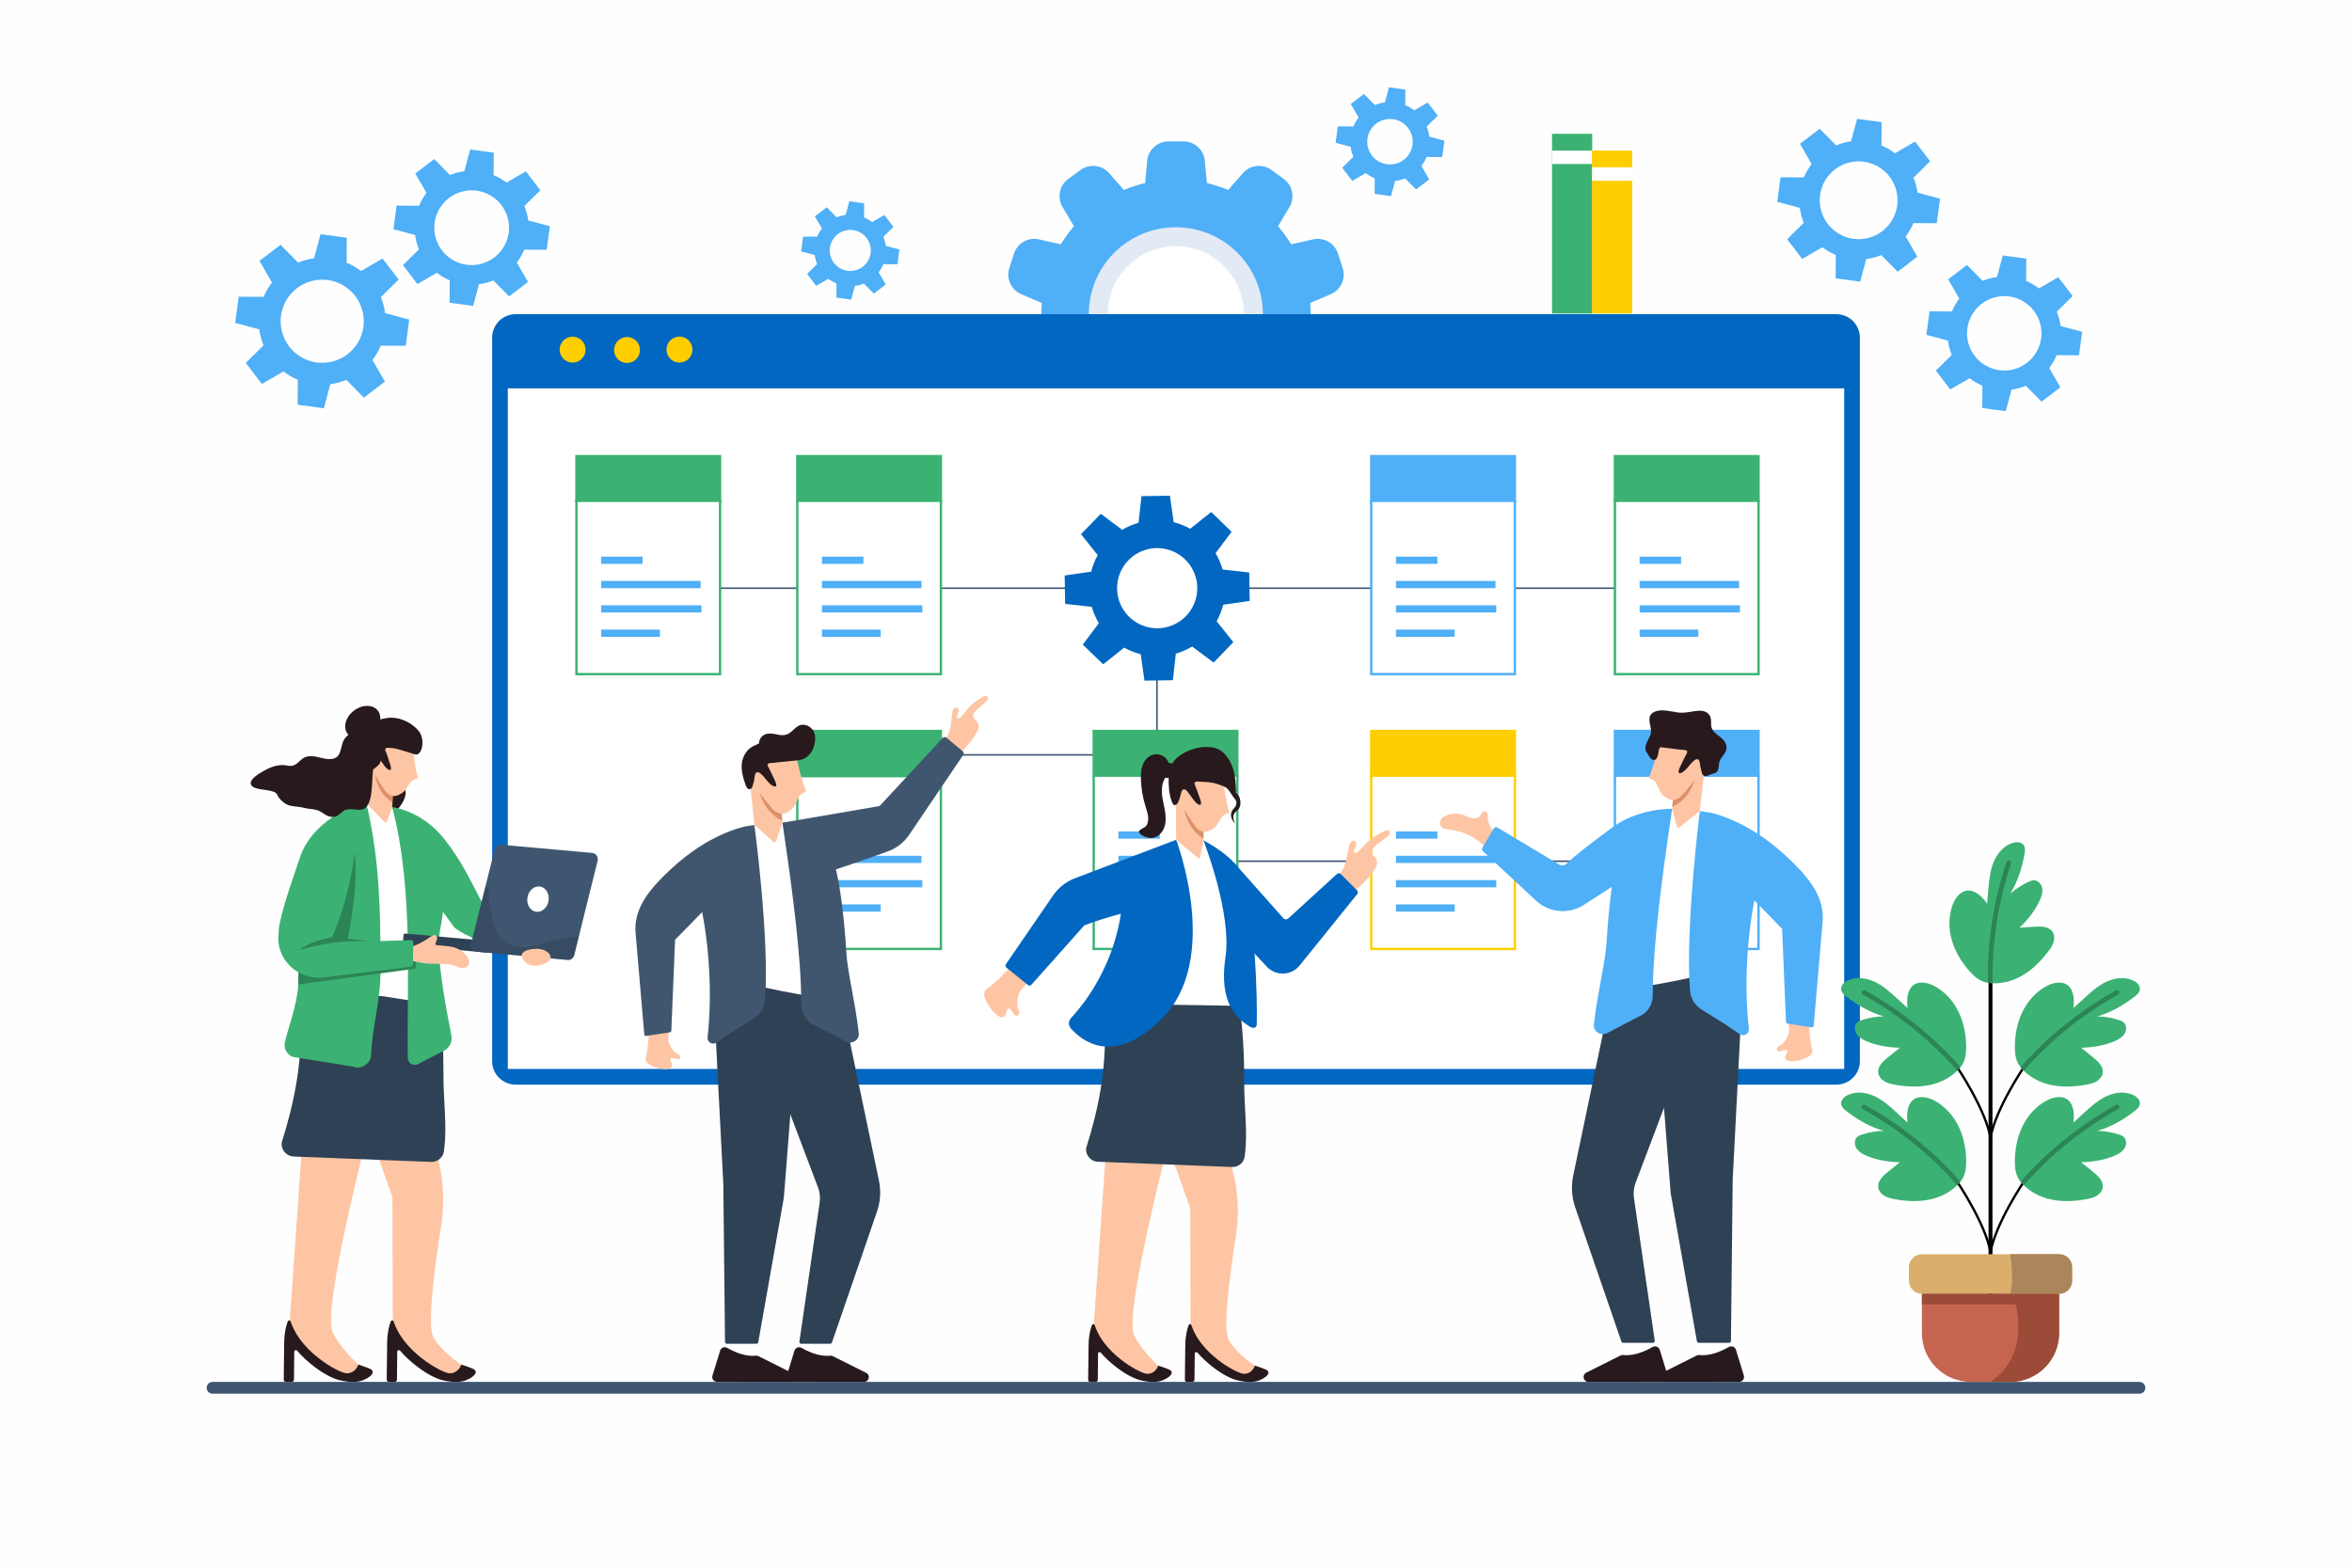 <?xml version="1.0" encoding="utf-8"?>
<!-- Generator: Adobe Illustrator 27.5.0, SVG Export Plug-In . SVG Version: 6.00 Build 0)  -->
<svg version="1.1" id="Layer_26" xmlns="http://www.w3.org/2000/svg" xmlns:xlink="http://www.w3.org/1999/xlink" x="0px" y="0px"
	 viewBox="0 0 3000 2000" style="enable-background:new 0 0 3000 2000;" xml:space="preserve">
<g>
	<g>
		<g>
			<g>
				<rect style="fill:#FEFEFE;" width="3000" height="2000"/>
			</g>
		</g>
		<g>
			<path style="fill:#3E5670;" d="M2728.87,1778.032H271.13c-4.152,0-7.517-3.366-7.517-7.517l0,0c0-4.152,3.365-7.517,7.517-7.517
				h2457.74c4.151,0,7.517,3.365,7.517,7.517l0,0C2736.387,1774.667,2733.021,1778.032,2728.87,1778.032z"/>
		</g>
	</g>
	<g>
		<g>
			<g>
				<g>
					<path style="fill:#4FAFF7;" d="M1536.753,205.216c-1.279-14.049-13.06-24.805-27.167-24.805h-19.172
						c-14.107,0-25.887,10.756-27.167,24.805l-4.024,44.182h81.553L1536.753,205.216z"/>
				</g>
				<g>
					<path style="fill:#4FAFF7;" d="M1414.765,220.969c-9.293-10.614-25.146-12.392-36.559-4.099l-15.51,11.269
						c-11.413,8.292-14.621,23.918-7.398,36.036l22.714,38.109l65.978-47.935L1414.765,220.969z"/>
				</g>
				<g>
					<path style="fill:#4FAFF7;" d="M1325.333,305.416c-13.757-3.125-27.627,4.755-31.986,18.172l-5.924,18.233
						c-4.359,13.417,2.23,27.944,15.196,33.503l40.776,17.48l25.201-77.561L1325.333,305.416z"/>
				</g>
				<g>
					<path style="fill:#4FAFF7;" d="M1302.619,426.302c-12.966,5.558-19.556,20.086-15.196,33.503l5.924,18.233
						c4.359,13.417,18.229,21.297,31.986,18.172l43.263-9.826l-25.201-77.561L1302.619,426.302z"/>
				</g>
				<g>
					<path style="fill:#4FAFF7;" d="M1355.297,537.451c-7.223,12.118-4.015,27.744,7.398,36.036l15.51,11.269
						c11.413,8.292,27.266,6.514,36.559-4.1l29.225-33.379l-65.978-47.935L1355.297,537.451z"/>
				</g>
				<g>
					<path style="fill:#4FAFF7;" d="M1463.247,596.41c1.279,14.049,13.06,24.805,27.167,24.805h19.172
						c14.107,0,25.887-10.756,27.167-24.805l4.024-44.182h-81.553L1463.247,596.41z"/>
				</g>
				<g>
					<path style="fill:#4FAFF7;" d="M1585.235,580.657c9.293,10.614,25.146,12.392,36.559,4.1l15.51-11.269
						c11.413-8.292,14.621-23.918,7.398-36.036l-22.714-38.109l-65.978,47.935L1585.235,580.657z"/>
				</g>
				<g>
					<path style="fill:#4FAFF7;" d="M1674.667,496.21c13.757,3.125,27.627-4.755,31.986-18.172l5.924-18.233
						c4.359-13.417-2.23-27.944-15.196-33.502l-40.776-17.48l-25.201,77.561L1674.667,496.21z"/>
				</g>
				<g>
					<path style="fill:#4FAFF7;" d="M1697.381,375.324c12.966-5.558,19.556-20.086,15.196-33.503l-5.924-18.233
						c-4.359-13.417-18.229-21.296-31.986-18.172l-43.263,9.826l25.201,77.561L1697.381,375.324z"/>
				</g>
				<g>
					<path style="fill:#4FAFF7;" d="M1644.703,264.174c7.223-12.118,4.015-27.744-7.398-36.036l-15.51-11.269
						c-11.413-8.292-27.266-6.514-36.559,4.1l-29.225,33.379l65.978,47.935L1644.703,264.174z"/>
				</g>
			</g>
			<g>
				<circle style="fill:#4FAFF7;" cx="1500" cy="400.813" r="171.823"/>
			</g>
			<g>
				
					<ellipse transform="matrix(0.707 -0.707 0.707 0.707 155.922 1178.055)" style="fill:#4FAFF7;" cx="1500" cy="400.813" rx="136.894" ry="136.894"/>
			</g>
			<g>
				
					<ellipse transform="matrix(0.707 -0.707 0.707 0.707 155.922 1178.055)" style="fill:#E2EAF5;" cx="1500" cy="400.813" rx="111.05" ry="111.05"/>
			</g>
			<g>
				
					<ellipse transform="matrix(0.707 -0.707 0.707 0.707 155.922 1178.055)" style="fill:#FFFFFF;" cx="1500" cy="400.813" rx="86.821" ry="86.821"/>
			</g>
		</g>
		<g>
			<g>
				<g>
					<path style="fill:#0267C1;" d="M2342.297,400.813H657.703c-16.569,0-30,13.431-30,30v922.906c0,16.569,13.431,30,30,30
						h1684.593c16.569,0,30-13.431,30-30V430.813C2372.297,414.244,2358.865,400.813,2342.297,400.813z"/>
				</g>
				<g>
					<rect x="647.703" y="495.461" style="fill:#FFFFFF;" width="1704.593" height="868.258"/>
				</g>
				<g>
					<g>
						
							<ellipse transform="matrix(0.924 -0.383 0.383 0.924 -115.188 313.376)" style="fill:#FECE00;" cx="730.129" cy="446.232" rx="16.556" ry="16.556"/>
					</g>
					<g>
						
							<ellipse transform="matrix(0.23 -0.973 0.973 0.23 181.662 1122.004)" style="fill:#FECE00;" cx="799.688" cy="446.232" rx="16.556" ry="16.556"/>
					</g>
					<g>
						
							<ellipse transform="matrix(0.924 -0.383 0.383 0.924 -104.812 365.538)" style="fill:#FECE00;" cx="866.434" cy="446.232" rx="16.556" ry="16.556"/>
					</g>
				</g>
			</g>
			<g>
				<g>
					<rect x="916.927" y="749.39" style="fill:#3E5670;" width="1236.259" height="2"/>
				</g>
				<g>
					<polygon style="fill:#3E5670;" points="1476.712,964.049 1162.08,964.049 1162.08,962.049 1474.712,962.049 1474.712,749.556 
						1476.712,749.556 					"/>
				</g>
				<g>
					<rect x="1501.434" y="1097.698" style="fill:#3E5670;" width="602.536" height="2"/>
				</g>
			</g>
			<g>
				<g>
					<g>
						<g>
							<polygon style="fill:#3BB273;" points="919.927,637.449 733.754,637.449 733.754,861.523 919.927,861.523 919.927,637.449 
															"/>
						</g>
						<g>
							<rect x="733.754" y="580.431" style="fill:#3BB273;" width="186.173" height="60.648"/>
						</g>
						<rect x="736.754" y="640.449" style="fill:#FFFFFF;" width="180.173" height="218.073"/>
					</g>
					<g>
						<g>
							<rect x="766.766" y="710.108" style="fill:#4FAFF7;" width="52.838" height="9.22"/>
						</g>
						<g>
							<rect x="766.766" y="741.136" style="fill:#4FAFF7;" width="126.907" height="9.22"/>
						</g>
						<g>
							<rect x="766.766" y="772.165" style="fill:#4FAFF7;" width="127.949" height="9.22"/>
						</g>
						<g>
							<rect x="766.766" y="803.193" style="fill:#4FAFF7;" width="74.892" height="9.22"/>
						</g>
					</g>
				</g>
				<g>
					<g>
						<g>
							<polygon style="fill:#3BB273;" points="1201.626,637.449 1015.453,637.449 1015.453,861.523 1201.626,861.523 
								1201.626,637.449 							"/>
						</g>
						<g>
							<rect x="1015.453" y="580.431" style="fill:#3BB273;" width="186.173" height="60.648"/>
						</g>
						<rect x="1018.453" y="640.449" style="fill:#FFFFFF;" width="180.173" height="218.073"/>
					</g>
					<g>
						<g>
							<rect x="1048.464" y="710.108" style="fill:#4FAFF7;" width="52.838" height="9.22"/>
						</g>
						<g>
							<rect x="1048.464" y="741.136" style="fill:#4FAFF7;" width="126.907" height="9.22"/>
						</g>
						<g>
							<rect x="1048.464" y="772.165" style="fill:#4FAFF7;" width="127.949" height="9.22"/>
						</g>
						<g>
							<rect x="1048.464" y="803.193" style="fill:#4FAFF7;" width="74.892" height="9.22"/>
						</g>
					</g>
				</g>
				<g>
					<g>
						<g>
							<polygon style="fill:#4FAFF7;" points="1933.712,637.449 1747.538,637.449 1747.538,861.523 1933.712,861.523 
								1933.712,637.449 							"/>
						</g>
						<g>
							<rect x="1747.538" y="580.431" style="fill:#4FAFF7;" width="186.173" height="60.648"/>
						</g>
						<rect x="1750.538" y="640.449" style="fill:#FFFFFF;" width="180.173" height="218.073"/>
					</g>
					<g>
						<g>
							<rect x="1780.55" y="710.108" style="fill:#4FAFF7;" width="52.838" height="9.22"/>
						</g>
						<g>
							<rect x="1780.55" y="741.136" style="fill:#4FAFF7;" width="126.907" height="9.22"/>
						</g>
						<g>
							<rect x="1780.55" y="772.165" style="fill:#4FAFF7;" width="127.949" height="9.22"/>
						</g>
						<g>
							<rect x="1780.55" y="803.193" style="fill:#4FAFF7;" width="74.892" height="9.22"/>
						</g>
					</g>
				</g>
				<g>
					<g>
						<g>
							<polygon style="fill:#3BB273;" points="2244.515,637.449 2058.342,637.449 2058.342,861.523 2244.515,861.523 
								2244.515,637.449 							"/>
						</g>
						<g>
							<rect x="2058.342" y="580.431" style="fill:#3BB273;" width="186.173" height="60.648"/>
						</g>
						<rect x="2061.342" y="640.449" style="fill:#FFFFFF;" width="180.173" height="218.073"/>
					</g>
					<g>
						<g>
							<rect x="2091.353" y="710.108" style="fill:#4FAFF7;" width="52.838" height="9.22"/>
						</g>
						<g>
							<rect x="2091.353" y="741.136" style="fill:#4FAFF7;" width="126.907" height="9.22"/>
						</g>
						<g>
							<rect x="2091.353" y="772.165" style="fill:#4FAFF7;" width="127.949" height="9.22"/>
						</g>
						<g>
							<rect x="2091.353" y="803.193" style="fill:#4FAFF7;" width="74.892" height="9.22"/>
						</g>
					</g>
				</g>
				<g>
					<g>
						<g>
							<polygon style="fill:#FECE00;" points="1933.712,988.07 1747.538,988.07 1747.538,1212.144 1933.712,1212.144 
								1933.712,988.07 							"/>
						</g>
						<g>
							<rect x="1747.538" y="931.052" style="fill:#FECE00;" width="186.173" height="60.648"/>
						</g>
						<rect x="1750.538" y="991.07" style="fill:#FFFFFF;" width="180.173" height="218.073"/>
					</g>
					<g>
						<g>
							<rect x="1780.55" y="1060.729" style="fill:#4FAFF7;" width="52.838" height="9.22"/>
						</g>
						<g>
							<rect x="1780.55" y="1091.757" style="fill:#4FAFF7;" width="126.907" height="9.22"/>
						</g>
						<g>
							<rect x="1780.55" y="1122.786" style="fill:#4FAFF7;" width="127.949" height="9.22"/>
						</g>
						<g>
							<rect x="1780.55" y="1153.814" style="fill:#4FAFF7;" width="74.892" height="9.22"/>
						</g>
					</g>
				</g>
				<g>
					<g>
						<g>
							<polygon style="fill:#4FAFF7;" points="2244.515,988.07 2058.342,988.07 2058.342,1212.144 2244.515,1212.144 
								2244.515,988.07 							"/>
						</g>
						<g>
							<rect x="2058.342" y="931.052" style="fill:#4FAFF7;" width="186.173" height="60.648"/>
						</g>
						<rect x="2061.342" y="991.07" style="fill:#FFFFFF;" width="180.173" height="218.073"/>
					</g>
					<g>
						<g>
							<rect x="2091.353" y="1060.729" style="fill:#4FAFF7;" width="52.838" height="9.22"/>
						</g>
						<g>
							<rect x="2091.353" y="1091.757" style="fill:#4FAFF7;" width="126.907" height="9.22"/>
						</g>
						<g>
							<rect x="2091.353" y="1122.786" style="fill:#4FAFF7;" width="127.949" height="9.22"/>
						</g>
						<g>
							<rect x="2091.353" y="1153.814" style="fill:#4FAFF7;" width="74.892" height="9.22"/>
						</g>
					</g>
				</g>
				<g>
					<g>
						<g>
							<polygon style="fill:#3BB273;" points="1579.704,988.07 1393.531,988.07 1393.531,1212.144 1579.704,1212.144 
								1579.704,988.07 							"/>
						</g>
						<g>
							<rect x="1393.531" y="931.052" style="fill:#3BB273;" width="186.173" height="60.648"/>
						</g>
						<rect x="1396.531" y="991.07" style="fill:#FFFFFF;" width="180.173" height="218.073"/>
					</g>
					<g>
						<g>
							<rect x="1426.542" y="1060.729" style="fill:#4FAFF7;" width="52.838" height="9.22"/>
						</g>
						<g>
							<rect x="1426.542" y="1091.757" style="fill:#4FAFF7;" width="126.907" height="9.22"/>
						</g>
						<g>
							<rect x="1426.542" y="1122.786" style="fill:#4FAFF7;" width="127.949" height="9.22"/>
						</g>
						<g>
							<rect x="1426.542" y="1153.814" style="fill:#4FAFF7;" width="74.892" height="9.22"/>
						</g>
					</g>
				</g>
				<g>
					<g>
						<g>
							<rect x="1015.453" y="931.052" style="fill:#3BB273;" width="186.173" height="60.648"/>
						</g>
						<path style="fill:#3BB273;" d="M1015.453,988.07v224.073h186.173V988.07H1015.453z M1198.626,1209.144h-180.173V991.07
							h180.173V1209.144z"/>
					</g>
					<g>
						<g>
							<rect x="1048.464" y="1060.729" style="fill:#4FAFF7;" width="52.838" height="9.22"/>
						</g>
						<g>
							<rect x="1048.464" y="1091.757" style="fill:#4FAFF7;" width="126.907" height="9.22"/>
						</g>
						<g>
							<rect x="1048.464" y="1122.786" style="fill:#4FAFF7;" width="127.949" height="9.22"/>
						</g>
						<g>
							<rect x="1048.464" y="1153.814" style="fill:#4FAFF7;" width="74.892" height="9.22"/>
						</g>
					</g>
				</g>
				<g>
					<g>
						<path style="fill:#0267C1;" d="M1392.558,774.195c2.023,7.218,5.043,14.218,9.008,20.81l-20.472,27.348l26.023,25.195
							l26.712-21.314c6.705,3.743,13.778,6.509,21.078,8.329l4.887,33.8l36.21-0.564l3.797-33.971
							c7.206-2.049,14.217-5.043,20.809-9.009l27.337,20.447l25.207-25.997l-21.314-26.712c3.743-6.706,6.509-13.778,8.329-21.078
							l33.8-4.887l-0.565-36.21l-33.971-3.797c-2.023-7.218-5.043-14.218-9.009-20.81l20.472-27.348l-26.023-25.195l-26.686,21.302
							c-6.731-3.732-13.805-6.498-21.105-8.318l-4.887-33.8l-36.21,0.564l-3.808,33.946c-7.207,2.049-14.206,5.069-20.798,9.035
							l-27.348-20.472l-25.195,26.023l21.302,26.686c-3.732,6.731-6.498,13.804-8.318,21.104l-33.8,4.887l0.565,36.21
							L1392.558,774.195z"/>
					</g>
					<g>
						<path style="fill:#FFFFFF;" d="M1455.751,703.428c25.926-11.186,56.008,0.76,67.195,26.687
							c11.199,25.955-0.748,56.038-26.674,67.224c-25.955,11.199-56.037-0.748-67.236-26.704
							C1417.849,744.709,1429.796,714.627,1455.751,703.428z"/>
					</g>
				</g>
			</g>
		</g>
		<g>
			<g>
				<path style="fill:#27191C;" d="M514.239,1000.229c-0.073,0.156-0.145,0.305-0.224,0.454c-0.105,0.22-0.216,0.44-0.336,0.651
					c-0.104,0.206-0.215,0.403-0.325,0.594c-0.103,0.184-0.206,0.36-0.308,0.537c-0.055,0.099-0.111,0.191-0.165,0.275
					c-0.087,0.148-0.173,0.289-0.267,0.43c-0.142,0.233-0.29,0.458-0.446,0.69c-0.179,0.267-0.366,0.534-0.553,0.801
					c-0.023,0.035-0.047,0.063-0.07,0.098c-0.155,0.21-0.31,0.421-0.465,0.624c-0.155,0.203-0.309,0.399-0.463,0.587
					c-0.154,0.196-0.309,0.392-0.477,0.58c-0.4,0.474-0.82,0.941-1.255,1.392c-0.199,0.216-0.405,0.423-0.617,0.631l-0.023,0.021
					c-0.19,0.187-0.38,0.374-0.577,0.553c-1.57,1.464-3.307,2.76-5.165,3.863c-0.559,0.329-1.133,0.643-1.712,0.935
					c-0.609,0.305-1.225,0.595-1.861,0.863c-0.318,0.13-0.651,0.267-0.976,0.389l0,0.007l1.051,13.128l0.227,2.891
					c2.903-0.038,5.372,0.691,8.499,0.672c0.782-0.899,2.102-2.596,2.822-3.57c5.383-7.254,8.79-16.161,5.901-23.072
					C515.652,1003.327,514.91,1001.675,514.239,1000.229z"/>
			</g>
			<g>
				<g>
					<path style="fill:#FEC5A4;" d="M552.628,1705.593c-8.08-14.346,1.767-89.14,10.106-142.238
						c5.733-36.499,1.845-73.859-11.259-108.404l-22.588-59.551l-71.89,8.609l43.48,123.219l0.464,157.446l2.869,24.546
						l55.337,45.143l28.397,0.728l0.811-14.227C588.356,1740.864,563.757,1725.352,552.628,1705.593z"/>
				</g>
				<g>
					<path style="fill:#FEC5A4;" d="M424.299,1699.413c-14.87-31.828,55.569-295.403,55.569-295.403h-90.659l-7.272,104.003
						l-12.353,176.662l2.869,24.546l55.337,45.143l28.397,0.728l0.811-14.227C456.998,1740.864,433.898,1719.958,424.299,1699.413z"
						/>
				</g>
				<g>
					<path style="fill:#27191C;" d="M361.902,1760.143c-0.009,0.754,0.276,1.47,0.809,2.003c0.524,0.542,1.241,0.836,1.994,0.836
						h7.461c1.525,0,2.784-1.25,2.803-2.775l0.358-35.625c0.009-0.919,0.579-1.7,1.443-2.003c0.809-0.276,1.672-0.055,2.242,0.561
						c0.046,0.037,0.083,0.083,0.12,0.129c0.211,0.257,0.423,0.524,0.652,0.79c4.925,5.945,13.223,13.572,21.649,19.912
						c0.174,0.138,0.358,0.266,0.533,0.395c11.697,8.729,23.027,14.629,31.95,16.641c15.208,3.409,24.314,1.764,29.285-0.211
						c5.817-2.316,12.138-6.515,12.249-10.282c0.055-1.737-1.323-3.28-4.098-4.576c-2.555-1.204-10.439-3.786-14.234-5.026
						l-0.119-0.046c-1.048,3.584-3.547,6.873-6.818,8.941c-3.152,1.994-6.791,2.665-10.237,1.884
						c-3.363-0.753-9.492-3.4-16.806-7.663c-6.965-4.052-15.005-9.584-22.752-16.365c-1.001-0.882-1.893-1.691-2.729-2.463
						c-13.361-12.35-22.402-25.563-26.878-39.282c-0.138-0.441-0.395-0.754-0.68-0.965c-0.165-0.129-0.34-0.211-0.514-0.276
						c-0.211-0.073-0.423-0.11-0.625-0.12h-0.055c-0.652,0-1.461,0.322-1.819,1.24c-1.939,4.907-4.3,13.425-4.604,26.124
						L361.902,1760.143z"/>
				</g>
				<g>
					<path style="fill:#27191C;" d="M493.26,1760.143c-0.009,0.754,0.276,1.47,0.809,2.003c0.524,0.542,1.241,0.836,1.994,0.836
						h7.461c1.525,0,2.784-1.25,2.803-2.775l0.359-35.625c0.009-0.919,0.579-1.7,1.443-2.003c0.809-0.276,1.672-0.055,2.242,0.561
						c0.046,0.037,0.083,0.083,0.12,0.129c0.211,0.257,0.423,0.524,0.652,0.79c4.925,5.945,13.223,13.572,21.649,19.912
						c0.174,0.138,0.358,0.266,0.533,0.395c11.697,8.729,23.027,14.629,31.95,16.641c15.208,3.409,24.314,1.764,29.285-0.211
						c5.817-2.316,12.138-6.515,12.249-10.282c0.055-1.737-1.323-3.28-4.098-4.576c-2.555-1.204-10.439-3.786-14.234-5.026
						l-0.119-0.046c-1.048,3.584-3.547,6.873-6.818,8.941c-3.152,1.994-6.791,2.665-10.237,1.884
						c-3.363-0.753-9.492-3.4-16.807-7.663c-6.965-4.052-15.005-9.584-22.752-16.365c-1.001-0.882-1.893-1.691-2.729-2.463
						c-13.361-12.35-22.402-25.563-26.877-39.282c-0.138-0.441-0.395-0.754-0.68-0.965c-0.165-0.129-0.34-0.211-0.514-0.276
						c-0.212-0.073-0.423-0.11-0.625-0.12h-0.055c-0.652,0-1.461,0.322-1.819,1.24c-1.939,4.907-4.3,13.425-4.604,26.124
						L493.26,1760.143z"/>
				</g>
				<g>
					<path style="fill:#2F4154;" d="M559.744,1271.918c2.122,16.569,3.608,32.726,4.556,48.443c0.02,0.308,0.04,0.616,0.05,0.919
						c0.932,15.657,1.315,30.869,1.255,45.632c0.001,0.708-0.008,1.409-0.01,2.109c-0.239,35.178,4.985,67.752,0.882,97.418
						c-0.056,9.053-7.606,16.249-16.642,15.875l-175.289-6.869c-9.367-0.38-16.399-8.715-15.198-18.017
						c4.263-13.541,7.807-26.121,10.743-37.9c4.654-18.665,7.79-35.323,9.879-50.608c0.197-1.453,0.389-2.897,0.57-4.321
						c2.128-16.848,3.01-32.045,3.302-46.493c0.358-16.911-0.095-32.787-0.269-49.053L559.744,1271.918z"/>
				</g>
			</g>
			<g>
				<polygon style="fill:#FFFFFF;" points="500.359,1029.691 530.151,1081.553 527.27,1277.082 452.993,1265.396 452.396,1042.328 
					467.145,1024.377 				"/>
			</g>
			<g>
				<path style="fill:#3BB273;" d="M500.359,1029.691c0,0,88.282,21.644,60.81,157.82c-5.882,29.158,7.882,99.021,14.626,133.663
					c1.639,8.419-2.989,16.802-10.966,19.952l-32.355,16.798c-5.956,2.352-12.175-2.095-12.29-8.498
					C518.56,1259.045,527.916,1135.798,500.359,1029.691z"/>
			</g>
			<g>
				<path style="fill:#3BB273;" d="M485.32,1226.167c0.005,5.773-0.015,11.551-0.06,17.338
					c-0.214,33.719-10.468,67.244-11.899,102.005c-0.478,11.675-12.288,19.427-23.191,15.234l-76.754-12.381
					c-7.543-2.901-11.8-10.877-10.055-18.764c4.018-18.151,15.901-47.774,16.997-73.637c0.419-9.975,0.718-20.359,0.957-31.027
					c0.703-31.351,0.922-65.12,2.433-98.067l83.391-102.493C483.776,1092.631,485.3,1159.726,485.32,1226.167z"/>
			</g>
			<g>
				<path style="fill:#2C8556;" d="M530.859,1226.167l-0.513,9.521l-54.462,7.363l-95.524,12.911
					c0.419-9.975,0.718-20.359,0.957-31.027l94.627,0.778L530.859,1226.167z"/>
			</g>
			<g>
				<g>
					<path style="fill:#3BB273;" d="M676.023,1196.701l-20.964,20.196c-18.258-6.083-64.58-23.191-75.827-34.044l-58.228-80.567
						l-20.645-72.595c0,0,37.612,4.183,66.356,40.684c24.294,30.85,35.079,56.974,47.419,79.533
						C615.225,1151.902,658.887,1180.077,676.023,1196.701z"/>
				</g>
				<g>
					<g>
						<g>
							<g>
								<path style="fill:#2F4154;" d="M621.61,1215.38l-106.023-9.556c-1.1-0.099-1.912-1.071-1.812-2.172l0.98-10.869
									c0.099-1.1,1.071-1.912,2.172-1.812l106.023,9.556c1.1,0.099,1.912,1.071,1.812,2.171l-0.98,10.87
									C623.683,1214.668,622.711,1215.479,621.61,1215.38z"/>
							</g>
						</g>
						<g>
							<g>
								<path style="fill:#3E5670;" d="M762.323,1098.021l-24.019,96.71l-5.92,23.826c-0.948,3.828-4.549,6.394-8.482,6.044
									l-115.879-10.445c-4.888-0.446-8.229-5.138-7.049-9.899l18.404-74.079l11.536-46.457c0.948-3.828,4.549-6.394,8.482-6.033
									l115.879,10.445C760.161,1088.567,763.503,1093.26,762.323,1098.021z"/>
							</g>
						</g>
						<g style="opacity:0.5;">
							<g>
								<path style="fill:#2F4154;" d="M738.303,1194.731l-5.92,23.826c-0.948,3.828-4.549,6.394-8.482,6.044l-115.879-10.445
									c-4.888-0.446-8.229-5.138-7.049-9.899l18.404-74.079c0.367,0.168,0.723,0.389,1.08,0.641
									c3.533,2.511,2.717,9.517,3.143,13.325c0.676,5.969,1.466,11.939,2.383,17.887c1.208,7.774,2.637,15.59,5.651,22.853
									c3.013,7.262,7.758,14.022,14.404,18.225c9.183,5.821,20.899,6.127,31.591,4.114c10.691-2.013,20.881-6.135,31.478-8.589
									c9.569-2.235,19.399-3.095,29.186-3.903L738.303,1194.731z"/>
							</g>
						</g>
						<g>
							
								<ellipse transform="matrix(0.174 -0.985 0.985 0.174 -563.52 1623.189)" style="fill:#FFFFFF;" cx="686.067" cy="1147.594" rx="16.283" ry="13.617"/>
						</g>
					</g>
					<g>
						<g>
							<path style="fill:#FEC5A4;" d="M526.484,1207.301c10.323-3.74,15.532-7.514,22.47-12.013
								c2.025-1.313,5.217-3.505,7.483-1.449c1.665,1.511,1.086,4.13,0.487,6.001c-0.588,1.836-3.423,5.648,0.21,5.999
								c5.95,0.574,11.868,0.864,17.801,1.804c7.155,1.131,13.898,4.721,18.831,10.026c1.967,2.115,3.688,4.571,4.333,7.386
								s0.042,6.038-2.064,8.014c-4.039,3.79-10.502,1.344-15.646-0.71c-15.505-6.194-28.294,1.515-59.267-7.815
								C517.585,1218.534,527.226,1214.235,526.484,1207.301z"/>
						</g>
					</g>
				</g>
				<g>
					<path style="fill:#FEC5A4;" d="M683.157,1210.472c6.091-0.281,12.355,1.371,16.628,5.493c1.242,1.198,2.161,2.7,2.437,4.392
						c0.683,4.19-2.73,6.615-6.014,8.237c-6.349,3.136-13.891,4.72-20.44,2.459c-4.728-1.632-11.931-8.19-9.85-13.882
						C667.825,1211.956,678.363,1210.693,683.157,1210.472z"/>
				</g>
			</g>
			<g>
				<path style="fill:#3BB273;" d="M460.816,1079.365l-36.504,111.467c-1.426,4.353,0.464,9.104,4.491,11.288l95.784-2.702
					c1.42-0.04,2.587,1.114,2.562,2.535l-0.497,28.803c-0.021,1.242-0.954,2.279-2.187,2.431l-111.307,13.73
					c-22.896,2.824-45.195-9.558-54.287-30.761c-2.613-6.093-4.025-12.609-3.867-19.241c0.173-7.282,0.704-13.739,1.495-17.697
					c5.828-29.182,20.199-66.714,25.822-84.646c9.259-29.528,39.961-59.832,84.823-70.196L460.816,1079.365z"/>
			</g>
			<g>
				<path style="fill:#2C8556;" d="M452.386,1087.486c0,0-4.889,53.26-28.82,108.245c0,0-28.438,4.522-41.734,16.443
					c0,0,39.472-13.889,88.886-11.22l-27.091-3.583C443.628,1197.37,458.047,1130.711,452.386,1087.486z"/>
			</g>
			<g>
				<path style="fill:#FEC5A4;" d="M468.115,972.525l-0.97,51.852l22.851,23.999c0.873,1.164,2.625,1.144,3.472-0.039l6.892-18.647
					l0.217-6.001l0.103-2.664l0.82-21.644l0.081-2.162L468.115,972.525z"/>
			</g>
			<g>
				<path style="fill:#DD9169;" d="M477.87,986.338c0,0,2.272,25.115,22.707,37.352l0.103-2.664l0.82-21.644L477.87,986.338z"/>
			</g>
			<g>
				<path style="fill:#FEC5A4;" d="M526.799,954.211c0.811,10.32,3.036,26.957,5.819,36.927c0.159,0.57,0.316,1.203,0.049,1.731
					c-0.399,0.79-1.459,0.881-2.334,1.014c-4.054,0.614-6.997,4.125-9.15,7.614c-2.153,3.489-4.061,7.361-7.48,9.624
					c-3.42,2.264-7.324,4.647-11.589,4.402c-4.564-0.263-9.165-3.736-11.485-7.542c-6.83-9.683-15.004-23.821-23.606-39.381
					l6.557-24.328L526.799,954.211z"/>
			</g>
			<g>
				<path style="fill:#27191C;" d="M538.774,945.337c-0.466-6.3-2.755-11.105-7.148-15.551
					c-9.576-9.701-24.584-15.933-38.283-13.738c-0.902,0.139-8.263,1.279-8.34,2.094c0.434-4.162-0.473-8.168-2.933-11.38
					c-6.226-8.21-19.952-8.265-30.643-0.145c-10.691,8.129-14.296,21.374-8.069,29.575c0.323,0.434,0.694,0.842,1.066,1.232
					c-1.705,1.416-3.325,3.035-4.839,5.051c-5.175,6.834-3.524,20.339-11.679,24.402c-3.44,1.714-7.474,1.737-11.294,1.307
					c-8.589-0.967-17.126-5.199-25.779-2.794c-7.212,2.004-10.371,9.283-17,11.309c-3.82,1.167-7.716-0.337-11.566-0.586
					c-0.128-0.006-0.242-0.01-0.371-0.016c-9.174-0.398-18.18,3.035-25.966,7.638c-4.935,2.917-17.364,9.784-16.018,16.443
					c1.995,9.865,30.228,4.938,33.858,13.84c2.045,5.008,6.301,8.766,10.784,11.599c5.807,3.666,16.315,3.04,22.888,4.908
					c7.634,2.17,16.012,1.016,22.799,5.76c4.774,3.336,10.826,7.267,16.975,5.641c5.46-1.444,7.757-5.91,12.93-8.256
					c6.635-3.008,13.87,0.169,20.733-0.778c15.284-2.112,13.146-34.651,14.487-45.468c0.228-1.842,0.443-3.725,0.41-5.578
					c1.078-1.003,2.403-1.863,3.455-2.74c1.865-1.561,3.796-2.918,5.031-5.08c0.447-0.789,0.635-1.152,0.961-2.003
					c0.108-0.281,0.468-1.655,0.468-1.655c1.036,1.478,2.072,2.946,3.108,4.424c1.955,2.788,3.815,5.591,6.931,7.205
					c0.372,0.189,0.763,0.379,1.191,0.408c2.953,0.225,1.446-5.029,0.979-6.432c-1.135-3.407-2.193-6.849-3.338-10.256
					c-0.535-1.597-0.998-3.286-1.621-4.84c-0.511-1.291-1.399-2.457-1.522-3.892c-0.284-3.281,2.244-2.943,4.492-2.942
					c4.811-0.003,9.58,1.108,14.177,2.429c3.027,0.876,6.052,1.771,9.048,2.693c3.296,1.022,6.55,2.137,9.847,3.14
					c2.001,0.609,4.441-0.02,5.838-1.574C538.287,956.909,539.133,950.27,538.774,945.337z"/>
			</g>
		</g>
		<g>
			<g>
				<g>
					<path style="fill:#FEC5A4;" d="M2266.507,1339.48c0.434,0.999,1.435,1.6,2.521,1.869c0.201-0.066,0.411-0.129,0.623-0.172
						l8.017-1.845c0.143-0.059,0.266-0.089,0.387-0.091c0.242-0.023,0.442,0.041,0.597,0.229c1.765,2.225,0.221,4.52-0.906,6.698
						c-0.324,0.627-0.606,1.241-0.771,1.843c-0.537,1.994,0.469,3.772,2.284,4.719c3.625,1.883,7.975,1.412,11.857,0.77
						c3.913-0.65,7.746-1.768,11.393-3.317c4.106-1.735,10.221-4.923,9.11-10.348c-0.094-0.454-0.191-0.9-0.285-1.354
						c-0.456-2.182-0.932-4.362-1.335-6.561c-0.148-0.791-0.289-1.598-0.414-2.399c-0.681-4.335-1.201-8.703-1.56-13.078
						c-0.182-2.193-0.328-4.382-0.436-6.575c-0.048-1.137-0.094-2.281-0.122-3.42c-0.018-0.66,0.287-2.58-0.071-3.103
						c-0.024-0.037-0.059-0.068-0.094-0.1c-0.874-0.769-4.842-0.018-6.026,0.031c-2.249,0.105-4.508,0.189-6.755,0.267
						c-1.117,0.046-13.219,0.65-13.293,0.623c0.552,4.483,1.105,9.041,0.37,13.498c-0.833,5.13-6.077,13.533-10.665,15.818
						c-1.231,0.61-2.523,1.208-3.479,2.208C2266.507,1336.692,2265.956,1338.215,2266.507,1339.48z"/>
				</g>
			</g>
			<g>
				<path style="fill:#4FAFF7;" d="M2186.774,1077.387l44.035,64.267l42.302,43.233l4.912,118.664
					c0.035,1.145,0.857,2.114,1.981,2.336l30.493,4.77c1.436,0.283,2.799-0.744,2.924-2.202c0,0,11.368-132.884,11.369-132.893
					c2.337-27.321-13.619-49.957-31.565-68.686c-20.732-21.635-45.426-41.813-72.175-55.254c-8.559-4.301-17.383-8.113-26.47-11.158
					c-4.193-1.405-8.442-2.646-12.745-3.67c-1.366-0.325-11.249-1.752-13.693-2.061
					C2167.19,1040.215,2186.774,1077.387,2186.774,1077.387z"/>
			</g>
			<g>
				<g>
					<g>
						<rect x="2071.83" y="1707.098" style="fill:#FFFFFF;" width="35.788" height="26.639"/>
					</g>
					<g>
						<path style="fill:#27191C;" d="M2023.322,1751.174l43.694-21.871c1.094-0.547,2.319-0.767,3.532-0.613
							c4.572,0.579,18.048,0.944,37.356-10.2c3.485-2.011,7.932-0.31,9.117,3.535l10.106,32.793c1.235,4.007-1.758,8.066-5.951,8.07
							l-95.057,0.094C2019.538,1762.988,2017.438,1754.119,2023.322,1751.174z"/>
					</g>
				</g>
				<g>
					<g>
						<rect x="2169.006" y="1707.098" style="fill:#FFFFFF;" width="35.788" height="26.639"/>
					</g>
					<g>
						<path style="fill:#27191C;" d="M2120.498,1751.174l43.693-21.871c1.094-0.547,2.319-0.767,3.532-0.613
							c4.572,0.579,18.048,0.944,37.356-10.2c3.485-2.011,7.932-0.31,9.117,3.535l10.106,32.793c1.235,4.007-1.758,8.066-5.951,8.07
							l-95.057,0.094C2116.714,1762.988,2114.614,1754.119,2120.498,1751.174z"/>
					</g>
				</g>
				<g>
					<polygon style="fill:#FFFFFF;" points="2132.81,1031.85 2100.996,1086.854 2097.666,1265.018 2169.264,1258.358 
						2180.087,1052.998 2168.141,1034.734 					"/>
				</g>
				<g>
					<path style="fill:#2F4154;" d="M2070.378,1713.108h37.879c1.478,0,2.612-1.311,2.399-2.774l-26.543-182.057
						c-0.953-6.534-0.219-13.204,2.133-19.374l36.199-95.682l8.041,102.801c0.144,3.275,0.515,6.536,1.112,9.759l32.811,185.325
						c0.205,1.158,1.211,2.001,2.387,2.001h38.638c1.329,0,2.41-1.069,2.424-2.398l2.226-206.097l14.009-272.064
						c-62.768,12.985-120.271,28.619-167.705,29.415l-49.737,237.803c-2.821,13.489-1.944,27.49,2.539,40.521l58.895,171.185
						C2068.422,1712.451,2069.343,1713.108,2070.378,1713.108z"/>
				</g>
			</g>
			<g>
				<path style="fill:#4FAFF7;" d="M2132.81,1031.85c0,0-53.279,7.056-68.09,54.661c-7.183,23.089-13.2,74.381-15.339,113.723
					c-1.453,26.713-11.343,63.367-16.401,106.946c-1.122,9.666,10.774,15.532,18.724,9.92l44.039-23.024
					c7.692-5.429,12.314-14.236,12.349-23.651C2108.337,1205.369,2119.463,1122.103,2132.81,1031.85z"/>
			</g>
			<g>
				<path style="fill:#4FAFF7;" d="M2239.536,1139.935c-10.984,51.137-15.225,116.286-8.87,172.464
					c0.715,6.319-6.3,10.57-11.564,7.003l-16.526-11.197l-20.547-12.954l-12.123-7.65c-8.202-5.176-13.478-13.901-14.252-23.565
					c-6.359-79.125,12.49-229.306,12.49-229.306L2239.536,1139.935z"/>
			</g>
			<g>
				<g>
					<path style="fill:#FEC5A4;" d="M1908.427,1062.924c-6.625-4.746-10.785-12.759-10.854-20.908
						c-0.022-2.613-0.1-5.973-2.559-6.859c-1.699-0.612-3.566,0.497-4.708,1.896c-1.142,1.399-1.874,3.114-3.13,4.412
						c-2.494,2.578-6.557,2.971-10.057,2.187c-3.5-0.784-6.695-2.543-10.079-3.734c-6.734-2.371-14.263-2.417-21.026-0.128
						c-2.696,0.912-5.34,2.236-7.217,4.375c-1.878,2.139-2.865,5.216-1.964,7.916c1.727,5.178,8.477,6.086,13.9,6.713
						c16.347,1.893,31.957,9.62,43.375,21.471C1899.991,1076.712,1904.535,1068.589,1908.427,1062.924z"/>
				</g>
				<g>
					<path style="fill:#4FAFF7;" d="M1988.69,1102.956l-78.655-47.2c-1.826-1.122-4.222-0.326-5.013,1.667l-14.486,24.701
						c-0.525,1.322-0.184,2.831,0.858,3.8l67.868,63.087c16.68,15.505,41.75,17.725,60.895,5.393l89.638-57.74l23.015-64.812
						c0,0-42.034-0.971-74.569,22.602c-25.014,18.124-51.008,38.248-60.083,47.375
						C1995.645,1104.355,1991.727,1104.822,1988.69,1102.956z"/>
				</g>
			</g>
			<g>
				<g>
					<g>
						<path style="fill:#FEC5A4;" d="M2174.284,980.007l-6.139,54.724l-25.509,20.343c-1.08,1.105-2.922,0.842-3.65-0.521
							l-6.176-22.703l0.232-2.46l0.26-2.819l2.125-22.9l0.214-2.287L2174.284,980.007z"/>
					</g>
					<g>
						<path style="fill:#DD9169;" d="M2162.106,993.202c0,0-5.861,26.128-29.064,36.188l0.26-2.819l2.125-22.9L2162.106,993.202z"/>
					</g>
					<g>
						<path style="fill:#FEC5A4;" d="M2115.031,952.622c-2.279,10.753-6.92,27.961-11.226,38.073
							c-0.246,0.578-0.499,1.223-0.291,1.816c0.312,0.887,1.414,1.129,2.317,1.39c4.183,1.207,6.797,5.309,8.582,9.279
							c1.785,3.971,3.26,8.311,6.546,11.165c3.288,2.856,7.068,5.904,11.593,6.235c4.841,0.354,10.165-2.667,13.133-6.354
							c8.528-9.251,19.086-23.006,30.291-38.2l-3.543-26.518L2115.031,952.622z"/>
					</g>
				</g>
				<g>
					<path style="fill:#27191C;" d="M2199.781,946.141c-2.555-3.911-6.37-6.5-9.98-9.329c-2.753-2.158-5.39-4.706-6.528-8.103
						c-1.452-4.315-0.123-9.014-1.424-13.363c-1.945-6.486-8.678-9.027-14.918-8.63c-7.884,0.493-15.603,2.883-23.555,2.5
						c-1.397-0.068-2.781-0.206-4.157-0.384c-2.322-0.555-4.63-0.959-6.932-1.157c-4.144-0.747-8.302-1.473-12.555-1.418
						c-6.959,0.096-15.281,2.507-15.849,10.507c-0.123,1.719,0.041,3.438,0.315,5.158c0.836,5.247,2.733,10.493,0.884,15.685
						c-1.521,4.267-4.651,8.692-5.849,13.254c-0.712,2.74-0.74,5.527,0.699,8.37c0.432,0.863,1.007,1.603,1.671,2.212
						c0.343,0.843,0.747,1.658,1.219,2.445c1.301,2.171,3.014,4.754,5.582,5.514c2.165,0.637,3.986-0.452,4.987-2.342
						c2.007-3.822,1.644-8.185,3.137-12.185c0.863-2.322,3.644-1.363,5.521-1.117c5.623,0.706,8.384,1.103,14.014,1.726
						c3.069,0.349,6.13,0.719,9.206,1.096c1.795,0.219,6.678-0.171,6.815,2.459c0.062,1.397-0.863,2.664-1.493,3.843
						c-2.918,5.425-5.452,11.103-8.144,16.651c-0.685,1.404-2.993,6.726,0.151,6.904c0.445,0.027,0.89-0.117,1.301-0.281
						c4.185-1.555,7.336-5.233,10.096-8.596c1.377-1.692,2.753-3.411,4.308-4.973c1.39-1.397,3.425-3.486,5.438-3.945
						c3.199-0.712,3.993,2.226,4.377,4.726c0.055,0.329,0.096,0.651,0.137,0.952c0.375,2.628,0.945,5.222,1.564,7.802
						c0.589,2.455,0.805,5.464,2.925,7.139c2.701,2.144,6.559-0.257,9.171-1.239c2.532-0.952,7.295-1.628,8.731-4.291
						c1.795-3.329,1.486-7.219,2.233-10.822c1.527-7.391,9.493-11.425,9.281-19.487
						C2202.083,950.675,2201.172,948.271,2199.781,946.141z"/>
				</g>
			</g>
		</g>
		<g>
			<g>
				<path style="fill:#FEC5A4;" d="M1298.082,1295.464c-1.128,0.558-2.458,0.342-3.616-0.23c-0.129-0.208-0.267-0.42-0.421-0.616
					l-5.698-7.602c-0.082-0.159-0.168-0.276-0.274-0.369c-0.196-0.2-0.42-0.293-0.697-0.243c-3.215,0.648-3.564,3.823-4.192,6.584
					c-0.181,0.794-0.391,1.547-0.693,2.2c-1.012,2.159-3.224,2.978-5.531,2.462c-4.601-1.04-8.089-4.697-11.036-8.157
					c-2.968-3.489-5.517-7.332-7.58-11.417c-2.33-4.591-5.349-11.96-0.327-15.919c0.422-0.331,0.84-0.652,1.261-0.982
					c2.028-1.585,4.073-3.154,6.068-4.794c0.72-0.588,1.446-1.195,2.153-1.809c3.831-3.317,7.545-6.784,11.122-10.376
					c1.795-1.799,3.555-3.622,5.284-5.477c0.89-0.967,1.783-1.943,2.657-2.927c0.508-0.568,1.67-2.49,2.375-2.685
					c0.048-0.015,0.103-0.016,0.157-0.018c1.344-0.027,4.286,3.592,5.293,4.518c1.906,1.769,3.837,3.526,5.762,5.27
					c0.952,0.873,11.178,10.424,11.264,10.455c-3.828,3.544-7.712,7.153-10.386,11.634c-3.088,5.147-4.723,16.469-2.378,21.905
					c0.632,1.456,1.327,2.946,1.424,4.541C1300.16,1293.005,1299.511,1294.758,1298.082,1295.464z"/>
			</g>
			<g>
				<path style="fill:#FEC5A4;" d="M1567.059,1709.092c-7.587-13.471,1.659-83.706,9.49-133.567
					c5.383-34.274,1.732-69.356-10.572-101.795l-21.211-55.92l-67.507,8.084l40.829,115.707l0.436,147.847l2.694,23.049
					l51.964,42.391l26.666,0.684l0.761-13.36C1600.609,1742.213,1577.51,1727.646,1567.059,1709.092z"/>
			</g>
			<g>
				<path style="fill:#FEC5A4;" d="M1446.554,1703.288c-13.964-29.888,52.181-277.394,52.181-277.394h-85.132l-6.829,97.663
					l-11.599,165.892l2.694,23.049l51.964,42.391l26.665,0.684l0.761-13.36C1477.259,1742.213,1455.567,1722.581,1446.554,1703.288z
					"/>
			</g>
			<g>
				<path style="fill:#27191C;" d="M1387.961,1760.316c-0.009,0.708,0.259,1.381,0.759,1.881c0.492,0.509,1.165,0.785,1.873,0.785
					h7.006c1.432,0,2.615-1.173,2.632-2.606l0.337-33.453c0.008-0.863,0.543-1.596,1.354-1.881c0.76-0.259,1.571-0.052,2.105,0.526
					c0.043,0.034,0.078,0.078,0.112,0.121c0.198,0.242,0.397,0.492,0.613,0.742c4.625,5.583,12.417,12.745,20.329,18.698
					c0.164,0.129,0.336,0.25,0.5,0.371c10.984,8.197,21.624,13.737,30.002,15.627c14.281,3.201,22.831,1.656,27.5-0.199
					c5.462-2.174,11.399-6.118,11.502-9.655c0.052-1.631-1.243-3.08-3.848-4.297c-2.399-1.13-9.802-3.555-13.366-4.72l-0.112-0.043
					c-0.984,3.365-3.331,6.454-6.402,8.396c-2.96,1.872-6.377,2.502-9.612,1.769c-3.158-0.708-8.914-3.193-15.782-7.196
					c-6.54-3.805-14.09-9-21.365-15.368c-0.94-0.828-1.777-1.588-2.563-2.313c-12.546-11.597-21.037-24.005-25.239-36.888
					c-0.129-0.414-0.371-0.708-0.639-0.906c-0.155-0.121-0.319-0.198-0.483-0.259c-0.199-0.069-0.397-0.103-0.587-0.112h-0.052
					c-0.613,0-1.372,0.302-1.708,1.165c-1.821,4.608-4.038,12.607-4.323,24.531L1387.961,1760.316z"/>
			</g>
			<g>
				<path style="fill:#27191C;" d="M1511.311,1760.316c-0.009,0.708,0.259,1.381,0.759,1.881c0.492,0.509,1.165,0.785,1.873,0.785
					h7.006c1.432,0,2.615-1.173,2.632-2.606l0.337-33.453c0.008-0.863,0.543-1.596,1.354-1.881c0.759-0.259,1.57-0.052,2.105,0.526
					c0.043,0.034,0.078,0.078,0.112,0.121c0.198,0.242,0.397,0.492,0.613,0.742c4.625,5.583,12.417,12.745,20.329,18.698
					c0.164,0.129,0.336,0.25,0.5,0.371c10.984,8.197,21.624,13.737,30.002,15.627c14.281,3.201,22.831,1.656,27.5-0.199
					c5.462-2.174,11.398-6.118,11.502-9.655c0.052-1.631-1.243-3.08-3.848-4.297c-2.399-1.13-9.802-3.555-13.366-4.72l-0.112-0.043
					c-0.984,3.365-3.331,6.454-6.402,8.396c-2.96,1.872-6.377,2.502-9.613,1.769c-3.158-0.708-8.913-3.193-15.782-7.196
					c-6.54-3.805-14.09-9-21.365-15.368c-0.94-0.828-1.777-1.588-2.563-2.313c-12.546-11.597-21.036-24.005-25.239-36.888
					c-0.129-0.414-0.371-0.708-0.638-0.906c-0.155-0.121-0.319-0.198-0.483-0.259c-0.199-0.069-0.397-0.103-0.587-0.112h-0.052
					c-0.613,0-1.372,0.302-1.708,1.165c-1.82,4.608-4.038,12.607-4.323,24.531L1511.311,1760.316z"/>
			</g>
			<g>
				<g>
					<g>
						<path style="fill:#FEC5A4;" d="M1727.501,1137.327c8.544-7.825,17.152-15.72,23.946-25.105
							c1.787-2.468,3.463-5.077,4.343-7.994c0.735-2.435,0.876-5.138,0.025-7.564c-0.922-2.628-3.373-4.073-4.818-6.396
							c-1.224-1.967-1.298-4.325-0.515-6.468c0.87-2.379,2.911-3.758,4.803-5.379c2.804-2.401,5.704-4.69,8.692-6.858
							c1.77-1.284,3.55-2.55,5.319-3.846c1.533-1.124,2.979-2.54,3.315-4.474c0.216-1.244-0.141-2.563-1.123-3.356
							c-1.555-1.256-3.678-0.545-5.416,0.24c-5.831,2.635-11.543,6.035-16.631,9.871c-2.605,1.964-5.1,4.074-7.47,6.316
							c-2.293,2.17-4.107,4.555-6.203,6.884c-1.856,2.062-4,4.066-6.633,4.998c-0.998,0.353-2.082-0.353-2.145-1.409
							c-0.122-2.037,1.003-4.236,1.918-6.193c1.25-2.674,1.781-6.556-1.032-7.854c-1.245-0.574-2.701-0.314-3.823,0.473
							c-2.009,1.409-2.714,3.762-3.262,6.025c-1.635,6.754-2.408,13.704-4.27,20.399s-4.978,13.305-10.342,17.723
							C1712.488,1124.559,1719.77,1131.681,1727.501,1137.327z"/>
					</g>
				</g>
				<g>
					<path style="fill:#0267C1;" d="M1530.931,1142.508l22.485,24.029l22.983,24.562l39.428,42.143
						c11.534,12.32,31.297,11.597,41.891-1.536l73.475-91.099c1.122-1.389,1.017-3.403-0.245-4.672l-20.759-20.907
						c-1.326-1.34-3.473-1.389-4.855-0.119l-62.187,56.876c-1.782,1.628-4.539,1.501-6.16-0.281l-62.893-70.814L1530.931,1142.508z"
						/>
				</g>
				<g>
					<path style="fill:#E2EAF5;" d="M1553.417,1166.537l22.983,24.562c5.677-26.321,10.203-30.847,11.199-48.409
						c0.839-14.797-16.026-43.089-16.026-43.089L1553.417,1166.537z"/>
				</g>
			</g>
			<g>
				<path style="fill:#0267C1;" d="M1500.208,1071.357l21.737,86.127c-2.794-0.774-5.773-1.378-8.89-1.811
					c-6.124-0.865-12.799-1.099-19.787-0.845c-47.784,1.659-110.186,25.683-110.186,25.683l-0.381,0.422l-4.555,5.113l-49.87,56.015
					l-7.641,8.579l-5.054,5.682c-1.117,1.251-3.022,1.411-4.322,0.361l-2.43-1.961l-7.44-6.007l-17.789-14.374
					c-1.287-1.031-1.542-2.867-0.621-4.213l12.711-18.519l7.559-11.025l39.837-58.063c6.533-9.513,15.66-16.949,26.286-21.428
					L1500.208,1071.357z"/>
			</g>
			<g>
				<polygon style="fill:#FFFFFF;" points="1500.202,1071.358 1463.152,1288.944 1573.553,1312.8 1583.207,1299.283 
					1558.231,1102.94 1534.995,1072.327 				"/>
			</g>
			<g>
				<path style="fill:#2F4154;" d="M1581.231,1283.267c2.073,16.187,3.525,31.97,4.451,47.324c0.02,0.301,0.039,0.602,0.049,0.897
					c0.91,15.295,1.285,30.156,1.226,44.577c0.001,0.691-0.008,1.377-0.01,2.061c-0.234,34.365,4.87,66.186,0.861,95.167
					c-0.054,8.843-7.43,15.873-16.257,15.508l-171.238-6.71c-9.15-0.371-16.02-8.513-14.847-17.6
					c4.164-13.228,7.627-25.517,10.495-37.024c4.546-18.234,7.61-34.506,9.65-49.439c0.193-1.419,0.38-2.83,0.557-4.221
					c2.078-16.459,2.941-31.304,3.226-45.419c0.349-16.52-0.093-32.029-0.263-47.92L1581.231,1283.267z"/>
			</g>
			<g>
				<path style="fill:#0267C1;" d="M1500.208,1071.357c0,0,58.292,152.292-18.65,228.731
					c-61.092,60.692-101.665,27.88-115.789,11.785c-3.289-3.748-3.184-9.39,0.231-13.023c17.474-18.592,68.438-81.133,66.474-176.4
					L1500.208,1071.357z"/>
			</g>
			<g>
				<path style="fill:#0267C1;" d="M1535.022,1072.18c0,0,36.473,92.812,28.065,149.012c-9.015,60.253,16.084,79.308,31.377,88.744
					c3.781,2.333,8.355,1.658,8.519-2.782c1.201-32.473-2.782-145.793-16.422-186.9
					C1577.589,1093.213,1535.022,1072.18,1535.022,1072.18z"/>
			</g>
			<g>
				<g>
					<path style="fill:#FEC5A4;" d="M1499.843,1017.266l0.364,54.091l27.139,22.669c0.941,1.19,2.768,1.123,3.62-0.133l4.057-21.713
						l0.026-2.427l0.036-2.781l0.281-22.59l0.027-2.256L1499.843,1017.266z"/>
				</g>
				<g>
					<path style="fill:#DD9169;" d="M1510.381,1031.409c0,0,3.036,26.127,24.667,38.344l0.036-2.781l0.281-22.59L1510.381,1031.409z
						"/>
				</g>
				<g>
					<path style="fill:#FEC5A4;" d="M1560.546,996.613c1.12,10.739,3.881,28.027,7.047,38.349c0.181,0.59,0.362,1.246,0.097,1.804
						c-0.396,0.834-1.498,0.958-2.407,1.119c-4.21,0.748-7.187,4.486-9.339,8.181c-2.152,3.695-4.04,7.783-7.544,10.234
						c-3.506,2.452-7.513,5.04-11.967,4.897c-4.766-0.153-9.656-3.652-12.175-7.559c-7.379-9.915-16.276-24.439-25.659-40.435
						l6.192-25.541L1560.546,996.613z"/>
				</g>
				<g>
					<path style="fill:#27191C;" d="M1493.273,978.079c3.126-7.686,9.023-13.372,17.91-18.021
						c9.107-4.763,19.685-7.625,30.013-7.069c6.844,0.369,13.689,2.075,18.758,6.848c12.588,11.853,15.71,27.994,16.42,44.583
						c0.163,6.945,0.209,7.664,0.209,7.664c5.582,1.924,8.732,16.605,1.294,22.112c-9.375,6.929-2.2,16.068-1.98,16.344
						c-3.37-1.956-6.092-6.99-5.719-11.822c0.134-1.695,0.636-3.361,1.628-4.867c0.253-0.393,0.548-0.765,0.872-1.134
						c3.49-3.938,6.832-8.092,2.729-12.979c-2.136-2.544-3.894-5.216-5.651-8.021c-1.448-2.311-3.048-4.566-5.16-6.322
						c-2.485-2.066-5.911-2.948-8.862-4.144c-5.413-2.192-11.212-3.132-17.006-3.598c-2.94-0.237-5.887-0.358-8.833-0.483
						c-1.76-0.075-5.287-0.729-6.103,1.465c-0.522,1.404,0.446,3.064,0.959,4.33c2.297,5.603,4.194,11.412,6.242,17.104
						c0.523,1.446,2.234,6.883-0.85,6.731c-0.442-0.02-0.861-0.205-1.259-0.395c-3.295-1.6-5.306-4.474-7.415-7.327
						c-1.687-2.272-3.366-4.551-5.053-6.831c-1.437-1.938-2.681-4.177-5.101-4.996c-3.46-1.159-4.385,2.558-4.995,5.087
						c-0.802,3.294-1.713,6.665-2.944,9.83c-0.697,1.782-2.569,4.998-4.863,4.963c-2.598-0.046-3.594-3.775-4.314-5.746
						c-3.194-8.792-3.751-19.436-3.607-28.713C1490.679,987.102,1491.56,982.291,1493.273,978.079z"/>
				</g>
				<g>
					<path style="fill:#27191C;" d="M1462.152,1053.39c2.316-3.546,2.77-8.038,2.225-12.238c-0.544-4.2-2.001-8.217-3.256-12.262
						c-3.441-11.09-5.419-22.633-5.865-34.236c-0.235-6.109-0.025-12.354,2.026-18.113c2.051-5.759,6.187-11.023,11.9-13.197
						c5.875-2.235,12.988-0.75,17.477,3.649c4.49,4.399,6.119,11.48,4.004,17.399c-1.359,3.803-4.05,6.974-5.838,10.595
						c-3.119,6.316-3.336,13.697-2.436,20.684s2.845,13.803,3.842,20.776c0.997,6.974,0.989,14.33-1.865,20.771
						c-2.854,6.441-9.056,11.746-16.099,11.898c-4.083,0.088-13.912-2.931-15.417-7.454
						C1451.707,1058.226,1460.087,1056.551,1462.152,1053.39z"/>
				</g>
				<g>
					<path style="fill:#27191C;" d="M1488.086,992.458l-1.255-0.384c-1.767-0.541-2.761-2.412-2.22-4.179l3.769-12.307
						c0.541-1.767,2.412-2.761,4.179-2.219l1.255,0.384c1.767,0.541,2.761,2.412,2.219,4.179l-3.769,12.307
						C1491.724,992.006,1489.853,993,1488.086,992.458z"/>
				</g>
			</g>
		</g>
		<g>
			<g>
				<g>
					<path style="fill:#FEC5A4;" d="M867.541,1349.741c-0.424,0.975-1.4,1.561-2.459,1.823c-0.196-0.064-0.401-0.125-0.608-0.168
						l-7.823-1.8c-0.139-0.058-0.259-0.087-0.378-0.089c-0.236-0.022-0.431,0.04-0.582,0.223c-1.722,2.171-0.216,4.41,0.884,6.535
						c0.316,0.612,0.591,1.211,0.752,1.798c0.524,1.945-0.458,3.68-2.229,4.604c-3.537,1.837-7.782,1.378-11.57,0.751
						c-3.818-0.634-7.558-1.725-11.117-3.237c-4.007-1.693-9.973-4.804-8.89-10.097c0.092-0.443,0.187-0.878,0.279-1.322
						c0.445-2.129,0.91-4.256,1.303-6.402c0.144-0.772,0.282-1.56,0.404-2.341c0.665-4.229,1.172-8.492,1.522-12.761
						c0.178-2.14,0.32-4.276,0.425-6.416c0.047-1.109,0.091-2.226,0.119-3.338c0.018-0.644-0.28-2.518,0.069-3.028
						c0.023-0.036,0.058-0.067,0.092-0.097c0.853-0.75,4.725-0.018,5.88,0.031c2.194,0.103,4.398,0.184,6.592,0.26
						c1.09,0.045,12.898,0.635,12.971,0.608c-0.539,4.374-1.078,8.822-0.362,13.171c0.813,5.006,5.929,13.205,10.407,15.435
						c1.202,0.595,2.462,1.178,3.394,2.155C867.541,1347.021,868.078,1348.506,867.541,1349.741z"/>
				</g>
			</g>
			<g>
				<path style="fill:#40566E;" d="M945.342,1093.998l-42.968,62.71l-41.277,42.186l-4.793,115.789
					c-0.034,1.117-0.836,2.063-1.933,2.279l-29.754,4.654c-1.401,0.276-2.731-0.726-2.853-2.148c0,0-11.093-129.665-11.093-129.673
					c-2.28-26.66,13.289-48.746,30.801-67.022c20.229-21.111,44.326-40.8,70.426-53.916c8.352-4.197,16.962-7.917,25.829-10.887
					c4.091-1.371,8.238-2.582,12.436-3.581c1.333-0.317,11.722-1.449,12.027-2.205
					C962.187,1052.185,945.342,1093.998,945.342,1093.998z"/>
			</g>
			<g>
				<path style="fill:#FEC5A4;" d="M1224.809,961.005c7.134-7.65,14.32-15.367,19.767-24.296c1.433-2.348,2.756-4.815,3.341-7.503
					c0.488-2.244,0.424-4.686-0.515-6.809c-1.017-2.299-3.325-3.426-4.791-5.414c-1.241-1.684-1.476-3.8-0.923-5.784
					c0.614-2.203,2.353-3.589,3.94-5.182c2.353-2.361,4.8-4.626,7.335-6.79c1.502-1.282,3.014-2.547,4.513-3.84
					c1.3-1.12,2.5-2.498,2.666-4.263c0.106-1.135-0.309-2.297-1.249-2.941c-1.489-1.02-3.349-0.229-4.858,0.601
					c-5.06,2.786-9.959,6.251-14.267,10.066c-2.205,1.953-4.301,4.029-6.274,6.216c-1.91,2.116-3.372,4.392-5.093,6.636
					c-1.524,1.988-3.311,3.943-5.615,4.969c-0.873,0.389-1.898-0.17-2.03-1.116c-0.254-1.824,0.602-3.883,1.286-5.709
					c0.935-2.495,1.137-6.027-1.487-6.995c-1.161-0.428-2.453-0.091-3.407,0.698c-1.708,1.411-2.175,3.578-2.507,5.654
					c-0.991,6.195-1.193,12.505-2.394,18.662c-1.2,6.158-3.535,12.329-8.048,16.686
					C1210.39,950.582,1217.45,956.473,1224.809,961.005z"/>
			</g>
			<g>
				<path style="fill:#40566E;" d="M997.998,1049.565l122.801-21.052c0.758-0.13,1.453-0.506,1.976-1.071l79.635-86.012
					c1.266-1.367,3.38-1.502,4.81-0.308l20.712,17.31c1.377,1.151,1.66,3.156,0.655,4.643l-68.927,101.941
					c-6.637,9.817-16.23,17.258-27.388,21.247c-27.011,9.656-78.093,27.633-95.704,31.879c-28.998,6.992-68.364-18.804-81.068-38.83
					L997.998,1049.565z"/>
			</g>
			<g>
				<g>
					<g>
						<rect x="1022.58" y="1708.452" style="fill:#FFFFFF;" width="34.921" height="25.994"/>
					</g>
					<g>
						<path style="fill:#27191C;" d="M1104.834,1751.46l-42.635-21.341c-1.067-0.534-2.263-0.748-3.447-0.598
							c-4.461,0.565-17.611,0.921-36.451-9.953c-3.4-1.963-7.74-0.303-8.896,3.449l-9.861,31.999
							c-1.205,3.91,1.716,7.87,5.807,7.874l92.754,0.092C1108.526,1762.988,1110.575,1754.334,1104.834,1751.46z"/>
					</g>
				</g>
				<g>
					<g>
						<rect x="927.758" y="1708.452" style="fill:#FFFFFF;" width="34.921" height="25.994"/>
					</g>
					<g>
						<path style="fill:#27191C;" d="M1010.012,1751.46l-42.635-21.341c-1.067-0.534-2.263-0.748-3.447-0.598
							c-4.461,0.565-17.611,0.921-36.451-9.953c-3.4-1.963-7.74-0.303-8.896,3.449l-9.861,31.999
							c-1.205,3.91,1.716,7.87,5.807,7.874l92.754,0.092C1013.704,1762.988,1015.754,1754.334,1010.012,1751.46z"/>
					</g>
				</g>
				<g>
					<polygon style="fill:#FFFFFF;" points="997.998,1049.565 1029.042,1103.236 1032.291,1277.083 962.427,1270.584 
						951.866,1070.2 962.188,1052.184 					"/>
				</g>
				<g>
					<path style="fill:#2F4154;" d="M1058.918,1714.316h-36.962c-1.442,0-2.549-1.279-2.34-2.706l25.9-177.646
						c0.93-6.376,0.213-12.884-2.081-18.905l-35.322-93.363l-7.846,100.31c-0.14,3.196-0.503,6.378-1.085,9.523l-32.016,180.835
						c-0.2,1.13-1.182,1.953-2.329,1.953h-37.702c-1.296,0-2.351-1.043-2.365-2.34l-2.172-201.103l-13.67-265.472
						c61.247,12.671,117.358,27.925,163.642,28.702l48.531,232.041c2.753,13.162,1.897,26.823-2.478,39.539l-57.468,167.037
						C1060.826,1713.675,1059.928,1714.316,1058.918,1714.316z"/>
				</g>
			</g>
			<g>
				<path style="fill:#40566E;" d="M997.998,1049.564c0,0,51.988,6.885,66.44,53.337c7.009,22.53,12.88,72.579,14.968,110.968
					c1.417,26.066,11.068,61.832,16.003,104.355c1.095,9.432-10.512,15.156-18.27,9.68l-42.972-22.466
					c-7.505-5.298-12.016-13.891-12.05-23.078C1021.879,1218.879,1011.022,1137.63,997.998,1049.564z"/>
			</g>
			<g>
				<path style="fill:#40566E;" d="M893.858,1155.031c10.718,49.898,14.856,113.469,8.655,168.286
					c-0.697,6.165,6.147,10.314,11.284,6.834l16.125-10.926l20.049-12.641l11.829-7.464c8.003-5.051,13.151-13.564,13.907-22.994
					c6.205-77.208-13.522-223.944-13.522-223.944L893.858,1155.031z"/>
			</g>
			<g>
				<g>
					<g>
						<path style="fill:#FEC5A4;" d="M956.432,996.709l5.756,55.475l24.036,21.566c1.084,1.128,2.952,0.877,3.701-0.496
							l8.073-23.688l-0.215-2.493l-0.24-2.857l-1.959-23.21l-0.197-2.318L956.432,996.709z"/>
					</g>
					<g>
						<path style="fill:#DD9169;" d="M968.654,1010.175c0,0,5.715,26.511,29.13,36.896l-0.24-2.857l-1.959-23.21L968.654,1010.175z"
							/>
					</g>
					<g>
						<path style="fill:#FEC5A4;" d="M1016.673,969.474c2.217,10.909,6.772,28.376,11.048,38.655
							c0.244,0.588,0.495,1.243,0.279,1.842c-0.323,0.895-1.442,1.132-2.358,1.388c-4.246,1.187-6.929,5.319-8.77,9.325
							c-1.841,4.006-3.371,8.389-6.724,11.253c-3.354,2.865-7.209,5.92-11.794,6.217c-4.906,0.317-10.273-2.787-13.247-6.546
							c-8.559-9.441-19.135-23.461-30.356-38.943l3.813-26.827L1016.673,969.474z"/>
					</g>
					<g>
						<path style="fill:#27191C;" d="M949.445,963.327c1.764-3.302,4.05-6.305,6.967-8.595c3.241-2.543,7.089-4.196,10.84-5.823
							c0.117-0.055,0.435-0.168,0.817-0.319c0.069-1.151,0.295-2.889,0.355-3.103c0.282-1.082,0.728-2.111,1.304-3.068
							c0.164-0.288,0.345-0.573,0.541-0.847c3.445-4.941,8.115-6.007,13.09-5.727c3.604,0.191,7.369,1.098,10.939,1.739
							c2.014,0.363,3.925,0.452,5.765,0.222c2.49-0.295,4.854-1.176,7.159-2.739c4.203-2.83,7.237-7.101,11.873-9.351
							c7.101-3.43,15.8,1.162,19.039,7.816c0.765,1.573,1.264,3.292,1.453,5.034c1.149,10.603-2.96,22.842-12.534,28.51
							c-4.056,2.401-8.822,2.926-13.423,3.31c-6.103,0.509-12.196,1.14-18.284,1.804c-3.109,0.339-6.217,0.688-9.325,1.036
							c-1.819,0.204-6.766-0.235-6.925,2.435c-0.084,1.421,0.848,2.699,1.478,3.895c2.91,5.524,5.427,11.291,8.106,16.933
							c0.681,1.433,2.976,6.846-0.212,6.992c-0.453,0.021-0.897-0.123-1.32-0.285c-4.23-1.618-7.378-5.363-10.14-8.797
							c-1.392-1.731-2.772-3.48-4.326-5.07c-1.403-1.435-3.445-3.567-5.474-4.037c-3.664-0.85-4.247,3.059-4.621,5.714
							c-0.572,3.974-1.253,7.668-2.478,11.479c-0.438,1.361-1.063,2.733-2.193,3.607c-3.131,2.421-5.735-1.439-6.711-4.068
							c-0.966-2.601-1.827-5.241-2.582-7.911C945.737,983.894,944.21,973.126,949.445,963.327z"/>
					</g>
				</g>
			</g>
		</g>
		<g>
			<path style="fill:#4FAFF7;" d="M1039.225,325.354c0.486,3.916,1.509,7.797,3.057,11.539l-12.803,12.63l11.569,15.158
				l15.578-8.999c3.197,2.475,6.662,4.469,10.319,5.99l-0.108,17.978l18.893,2.548l4.642-17.386
				c3.912-0.501,7.796-1.51,11.539-3.057l12.626,12.789l15.161-11.555l-8.999-15.578c2.474-3.197,4.469-6.661,5.99-10.319
				l17.978,0.108l2.547-18.894l-17.386-4.642c-0.486-3.916-1.509-7.797-3.057-11.539l12.802-12.63l-11.569-15.157l-15.563,8.995
				c-3.211-2.471-6.676-4.466-10.333-5.986l0.108-17.978l-18.893-2.548l-4.646,17.372c-3.912,0.501-7.793,1.524-11.535,3.071
				l-12.63-12.803l-15.157,11.569l8.995,15.563c-2.471,3.211-4.466,6.676-5.986,10.333l-17.978-0.108l-2.547,18.894
				L1039.225,325.354z M1077.856,294.167c13.991-3.688,28.321,4.663,32.009,18.654c3.692,14.007-4.659,28.337-18.65,32.025
				c-14.007,3.692-28.337-4.659-32.029-18.666C1055.498,312.19,1063.849,297.86,1077.856,294.167z"/>
		</g>
		<g>
			<g>
				<g>
					<g>
						<path d="M2540.38,1451.607l-2.952-0.533c6.724-37.219,42.573-90.188,42.934-90.718l2.48,1.688
							C2582.485,1362.57,2546.99,1415.019,2540.38,1451.607z"/>
					</g>
					<g>
						<g>
							<path style="fill:#3BB273;" d="M2729.454,1262.133c-0.356,3.936-3.624,6.908-6.76,9.315
								c-14.267,10.983-30.333,20.41-47.694,25.198c9.384,0.182,18.742,1.747,27.674,4.64c2.25,0.73,4.536,1.581,6.265,3.198
								c3.78,3.519,3.701,9.862,1.008,14.267c-2.693,4.405-7.377,7.203-12.104,9.28c-13.563,5.943-28.586,8.341-43.393,8.619
								c5.118,4.101,10.236,8.211,15.353,12.321c6.386,5.127,13.442,11.834,12.26,19.932c-0.669,4.553-3.98,8.376-7.942,10.705
								c-3.962,2.329-8.541,3.363-13.059,4.197c-15.284,2.798-31.159,3.571-46.295,0.052c-12.451-2.893-24.39-8.88-33.383-17.864
								c-1.451-1.442-2.824-2.954-4.092-4.544c-0.452-0.556-0.886-1.112-1.312-1.686c-4.622-6.239-6.004-14.806-6.047-22.574
								c-0.096-15.71,2.667-31.593,9.445-45.773c6.777-14.172,17.734-26.571,31.697-33.774c8.463-4.371,19.663-6.438,26.901-0.234
								c7.481,6.412,7.994,18.89,6.717,28.665c4.327-3.971,8.646-7.942,12.973-11.912c8.871-8.142,17.925-16.413,28.803-21.566
								c10.887-5.161,24.086-6.821,34.886-1.486C2725.709,1253.253,2729.888,1257.302,2729.454,1262.133z"/>
						</g>
						<g>
							<g>
								<path style="fill:#2C8556;" d="M2701.771,1268.893c-62.977,34.79-104.467,78.583-120.385,97.099
									c-1.451-1.442-2.824-2.954-4.092-4.544c16.631-19.255,58.52-63.073,121.532-97.881c1.468-0.808,3.328-0.278,4.136,1.199
									C2703.769,1266.234,2703.239,1268.085,2701.771,1268.893z"/>
							</g>
						</g>
					</g>
				</g>
				<g>
					<g>
						<path d="M2540.38,1597.681l-2.952-0.533c6.724-37.218,42.573-90.188,42.934-90.718l2.48,1.688
							C2582.485,1508.644,2546.99,1561.093,2540.38,1597.681z"/>
					</g>
					<g>
						<g>
							<path style="fill:#3BB273;" d="M2729.454,1408.207c-0.356,3.936-3.624,6.908-6.76,9.315
								c-14.267,10.983-30.333,20.41-47.694,25.198c9.384,0.182,18.742,1.746,27.674,4.64c2.25,0.73,4.536,1.581,6.265,3.198
								c3.78,3.519,3.701,9.862,1.008,14.267c-2.693,4.405-7.377,7.203-12.104,9.28c-13.563,5.943-28.586,8.341-43.393,8.619
								c5.118,4.101,10.236,8.211,15.353,12.321c6.386,5.126,13.442,11.834,12.26,19.932c-0.669,4.553-3.98,8.376-7.942,10.705
								c-3.962,2.329-8.541,3.363-13.059,4.197c-15.284,2.798-31.159,3.571-46.295,0.052c-12.451-2.893-24.39-8.88-33.383-17.865
								c-1.451-1.442-2.824-2.954-4.092-4.544c-0.452-0.556-0.886-1.112-1.312-1.686c-4.622-6.239-6.004-14.806-6.047-22.574
								c-0.096-15.71,2.667-31.593,9.445-45.773c6.777-14.172,17.734-26.571,31.697-33.774c8.463-4.37,19.663-6.438,26.901-0.234
								c7.481,6.412,7.994,18.89,6.717,28.665c4.327-3.971,8.646-7.942,12.973-11.912c8.871-8.142,17.925-16.413,28.803-21.566
								c10.887-5.161,24.086-6.821,34.886-1.486C2725.709,1399.327,2729.888,1403.375,2729.454,1408.207z"/>
						</g>
						<g>
							<g>
								<path style="fill:#2C8556;" d="M2701.771,1414.967c-62.977,34.79-104.467,78.583-120.385,97.099
									c-1.451-1.442-2.824-2.954-4.092-4.544c16.631-19.255,58.52-63.073,121.532-97.881c1.468-0.808,3.328-0.278,4.136,1.199
									C2703.769,1412.308,2703.239,1414.158,2701.771,1414.967z"/>
							</g>
						</g>
					</g>
				</g>
				<g>
					<g>
						<path d="M2537.428,1451.607c-6.612-36.598-42.104-89.038-42.462-89.563l2.48-1.688c0.361,0.53,36.211,53.499,42.934,90.718
							L2537.428,1451.607z"/>
					</g>
					<g>
						<g>
							<path style="fill:#3BB273;" d="M2348.355,1262.133c0.356,3.936,3.624,6.908,6.76,9.315
								c14.267,10.983,30.333,20.41,47.694,25.198c-9.384,0.182-18.742,1.747-27.674,4.64c-2.251,0.73-4.536,1.581-6.265,3.198
								c-3.78,3.519-3.701,9.862-1.008,14.267s7.377,7.203,12.104,9.28c13.563,5.943,28.587,8.341,43.393,8.619
								c-5.118,4.101-10.236,8.211-15.353,12.321c-6.386,5.127-13.442,11.834-12.26,19.932c0.669,4.553,3.98,8.376,7.942,10.705
								c3.962,2.329,8.541,3.363,13.059,4.197c15.284,2.798,31.158,3.571,46.294,0.052c12.451-2.893,24.39-8.88,33.383-17.864
								c1.451-1.442,2.824-2.954,4.093-4.544c0.452-0.556,0.886-1.112,1.312-1.686c4.623-6.239,6.004-14.806,6.047-22.574
								c0.096-15.71-2.667-31.593-9.445-45.773c-6.778-14.172-17.734-26.571-31.698-33.774c-8.463-4.371-19.663-6.438-26.901-0.234
								c-7.481,6.412-7.994,18.89-6.717,28.665c-4.327-3.971-8.645-7.942-12.972-11.912c-8.871-8.142-17.926-16.413-28.804-21.566
								c-10.887-5.161-24.086-6.821-34.886-1.486C2352.1,1253.253,2347.92,1257.302,2348.355,1262.133z"/>
						</g>
						<g>
							<g>
								<path style="fill:#2C8556;" d="M2376.038,1268.893c62.977,34.79,104.467,78.583,120.385,97.099
									c1.451-1.442,2.824-2.954,4.093-4.544c-16.631-19.255-58.52-63.073-121.532-97.881c-1.469-0.808-3.328-0.278-4.136,1.199
									C2374.039,1266.234,2374.57,1268.085,2376.038,1268.893z"/>
							</g>
						</g>
					</g>
				</g>
				<g>
					<g>
						<path d="M2537.428,1597.681c-6.61-36.588-42.104-89.037-42.462-89.563l2.48-1.688c0.361,0.53,36.211,53.5,42.934,90.718
							L2537.428,1597.681z"/>
					</g>
					<g>
						<g>
							<path style="fill:#3BB273;" d="M2348.355,1408.207c0.356,3.936,3.624,6.908,6.76,9.315
								c14.267,10.983,30.333,20.41,47.694,25.198c-9.384,0.182-18.742,1.746-27.674,4.64c-2.251,0.73-4.536,1.581-6.265,3.198
								c-3.78,3.519-3.701,9.862-1.008,14.267s7.377,7.203,12.104,9.28c13.563,5.943,28.587,8.341,43.393,8.619
								c-5.118,4.101-10.236,8.211-15.353,12.321c-6.386,5.126-13.442,11.834-12.26,19.932c0.669,4.553,3.98,8.376,7.942,10.705
								c3.962,2.329,8.541,3.363,13.059,4.197c15.284,2.798,31.158,3.571,46.294,0.052c12.451-2.893,24.39-8.88,33.383-17.865
								c1.451-1.442,2.824-2.954,4.093-4.544c0.452-0.556,0.886-1.112,1.312-1.686c4.623-6.239,6.004-14.806,6.047-22.574
								c0.096-15.71-2.667-31.593-9.445-45.773c-6.778-14.172-17.734-26.571-31.698-33.774c-8.463-4.37-19.663-6.438-26.901-0.234
								c-7.481,6.412-7.994,18.89-6.717,28.665c-4.327-3.971-8.645-7.942-12.972-11.912c-8.871-8.142-17.926-16.413-28.804-21.566
								c-10.887-5.161-24.086-6.821-34.886-1.486C2352.1,1399.327,2347.92,1403.375,2348.355,1408.207z"/>
						</g>
						<g>
							<g>
								<path style="fill:#2C8556;" d="M2376.038,1414.967c62.977,34.79,104.467,78.583,120.385,97.099
									c1.451-1.442,2.824-2.954,4.093-4.544c-16.631-19.255-58.52-63.073-121.532-97.881c-1.469-0.808-3.328-0.278-4.136,1.199
									C2374.039,1412.308,2374.57,1414.158,2376.038,1414.967z"/>
							</g>
						</g>
					</g>
				</g>
				<g>
					<rect x="2536.404" y="1252.29" width="5" height="451.646"/>
				</g>
				<g>
					<g>
						<path style="fill:#3BB273;" d="M2581.032,1077.909c2.39,3.147,1.98,7.545,1.286,11.437
							c-3.134,17.73-8.645,35.524-18.24,50.763c7.054-6.191,15.021-11.345,23.568-15.229c2.154-0.978,4.416-1.89,6.783-1.861
							c5.164,0.051,9.382,4.789,10.363,9.859c0.98,5.07-0.593,10.293-2.684,15.014c-6.012,13.533-15.491,25.432-26.24,35.619
							c6.545-0.421,13.095-0.835,19.646-1.25c8.173-0.519,17.906-0.32,22.492,6.457c2.575,3.814,2.707,8.87,1.351,13.26
							c-1.357,4.391-4.042,8.241-6.817,11.903c-9.403,12.37-20.607,23.643-34.159,31.247c-11.147,6.257-24.001,9.883-36.7,9.31
							c-2.044-0.087-4.077-0.278-6.086-0.598c-0.709-0.106-1.405-0.224-2.105-0.36c-7.62-1.492-14.416-6.888-19.684-12.597
							c-10.661-11.539-19.327-25.133-23.881-40.176c-4.548-15.036-4.813-31.581,0.644-46.314
							c3.305-8.933,10.183-18.011,19.711-18.308c9.849-0.307,18.638,8.563,24.285,16.644c0.519-5.85,1.032-11.694,1.551-17.544
							c1.064-11.994,2.175-24.207,6.737-35.346c4.562-11.152,13.192-21.275,24.766-24.615
							C2572.28,1073.875,2578.097,1074.048,2581.032,1077.909z"/>
					</g>
					<g>
						<g>
							<path style="fill:#2C8556;" d="M2565.143,1101.564c-23.063,68.151-24.186,128.466-23.461,152.873
								c-2.044-0.087-4.077-0.278-6.086-0.598c-0.697-25.433,0.704-86.036,23.781-154.224c0.54-1.587,2.27-2.449,3.863-1.903
								C2564.826,1098.253,2565.682,1099.978,2565.143,1101.564z"/>
						</g>
					</g>
				</g>
			</g>
			<g>
				<g>
					<path style="fill:#DAAF6C;" d="M2642.989,1616.635v17.343c0,9.167-7.429,16.596-16.596,16.596h-174.977
						c-9.167,0-16.596-7.429-16.596-16.596v-17.343c0-9.167,7.429-16.596,16.596-16.596h174.977
						C2635.56,1600.039,2642.989,1607.468,2642.989,1616.635z"/>
				</g>
				<g>
					<path style="fill:#C56550;" d="M2626.428,1650.573v50.074c0,34.426-27.909,62.334-62.334,62.334h-50.378
						c-34.426,0-62.334-27.909-62.334-62.334v-50.074H2626.428z"/>
				</g>
				<g>
					<path style="fill:#AB855C;" d="M2642.989,1616.635v17.343c0,9.167-7.429,16.596-16.596,16.596h-62.456
						c4.718-15.406,1.816-39.352,0.035-50.535h62.421C2635.56,1600.039,2642.989,1607.468,2642.989,1616.635z"/>
				</g>
				<g>
					<path style="fill:#9B4B37;" d="M2626.428,1650.573v50.074c0,34.426-27.909,62.334-62.334,62.334h-25.432
						c51.517-33.757,32.271-98.819,32.271-98.819h-119.551v-13.589H2626.428z"/>
				</g>
			</g>
		</g>
		<g>
			<g>
				<rect x="1979.607" y="170.683" style="fill:#3BB273;" width="51.268" height="229.304"/>
			</g>
			<g>
				<rect x="1979.607" y="192.099" style="fill:#FFFFFF;" width="51.268" height="17.098"/>
			</g>
		</g>
		<g>
			<g>
				<rect x="2030.648" y="192.099" style="fill:#FECE00;" width="51.268" height="207.888"/>
			</g>
			<g>
				<rect x="2030.648" y="213.515" style="fill:#FFFFFF;" width="51.268" height="17.098"/>
			</g>
		</g>
		<g>
			<g>
				<path style="fill:#4FAFF7;" d="M529.495,299.804c0.774,6.232,2.402,12.408,4.864,18.364l-20.375,20.1l18.412,24.123
					l24.791-14.322c5.087,3.938,10.602,7.113,16.422,9.532l-0.173,28.612l30.069,4.055l7.388-27.669
					c6.226-0.797,12.408-2.403,18.364-4.865l20.094,20.353l24.129-18.389l-14.321-24.791c3.938-5.088,7.113-10.602,9.532-16.422
					l28.612,0.172l4.054-30.069l-27.669-7.387c-0.774-6.232-2.402-12.408-4.865-18.365l20.375-20.1l-18.412-24.123l-24.768,14.315
					c-5.11-3.932-10.625-7.107-16.445-9.526l0.172-28.612l-30.069-4.055l-7.394,27.647c-6.226,0.797-12.402,2.425-18.358,4.887
					l-20.1-20.375l-24.123,18.412l14.315,24.769c-3.932,5.111-7.107,10.624-9.526,16.445l-28.612-0.172l-4.054,30.069
					L529.495,299.804z M589.458,244.409c25.448-6.708,51.512,8.482,58.22,33.93c6.716,25.477-8.474,51.542-33.922,58.25
					c-25.476,6.716-51.541-8.474-58.257-33.951C548.792,277.189,563.982,251.124,589.458,244.409z"/>
			</g>
			<g>
				<path style="fill:#4FAFF7;" d="M330.754,420.185c0.861,6.935,2.673,13.808,5.413,20.436l-22.673,22.367l20.489,26.844
					l27.588-15.937c5.661,4.383,11.798,7.916,18.275,10.608l-0.192,31.84l33.461,4.512l8.222-30.791
					c6.928-0.887,13.807-2.674,20.436-5.414l22.361,22.649l26.851-20.464l-15.937-27.588c4.382-5.662,7.915-11.798,10.608-18.275
					l31.84,0.191l4.511-33.461l-30.79-8.221c-0.862-6.935-2.673-13.808-5.413-20.436l22.673-22.367l-20.489-26.844l-27.563,15.93
					c-5.687-4.376-11.824-7.909-18.301-10.601l0.192-31.84l-33.461-4.512l-8.228,30.766c-6.928,0.887-13.801,2.699-20.429,5.439
					l-22.367-22.674l-26.844,20.489l15.93,27.563c-4.376,5.687-7.909,11.823-10.601,18.3l-31.84-0.191l-4.511,33.461
					L330.754,420.185z M397.481,358.54c28.319-7.465,57.324,9.438,64.789,37.757c7.473,28.351-9.43,57.356-37.749,64.821
					c-28.35,7.473-57.355-9.43-64.829-37.781C352.227,395.018,369.131,366.014,397.481,358.54z"/>
			</g>
		</g>
		<g>
			<g>
				<path style="fill:#4FAFF7;" d="M2295.669,265.156c0.806,6.487,2.5,12.916,5.063,19.116l-21.209,20.922l19.166,25.11
					l25.806-14.908c5.295,4.099,11.036,7.404,17.094,9.922l-0.179,29.783l31.299,4.221l7.69-28.801
					c6.481-0.83,12.915-2.501,19.116-5.064l20.916,21.185l25.116-19.142l-14.907-25.806c4.099-5.296,7.404-11.035,9.923-17.094
					l29.782,0.179l4.22-31.299l-28.801-7.69c-0.806-6.487-2.5-12.916-5.064-19.116l21.209-20.922l-19.166-25.11l-25.782,14.901
					c-5.32-4.093-11.06-7.398-17.118-9.916l0.179-29.783l-31.299-4.221l-7.697,28.778c-6.481,0.83-12.909,2.525-19.11,5.088
					l-20.922-21.209l-25.11,19.165l14.901,25.782c-4.093,5.32-7.398,11.059-9.916,17.118l-29.783-0.179l-4.22,31.299
					L2295.669,265.156z M2358.085,207.495c26.489-6.982,53.62,8.829,60.603,35.318c6.99,26.519-8.821,53.65-35.31,60.633
					c-26.519,6.99-53.65-8.821-60.64-35.34C2315.755,241.616,2331.567,214.485,2358.085,207.495z"/>
			</g>
			<g>
				<path style="fill:#4FAFF7;" d="M2484.661,434.511c0.771,6.206,2.392,12.356,4.844,18.287l-20.289,20.015l18.334,24.021
					l24.687-14.261c5.066,3.922,10.557,7.083,16.353,9.492l-0.172,28.491l29.942,4.038l7.357-27.553
					c6.2-0.794,12.355-2.393,18.287-4.844l20.009,20.267l24.027-18.312l-14.261-24.687c3.921-5.066,7.083-10.557,9.492-16.353
					l28.491,0.171l4.037-29.942l-27.552-7.356c-0.771-6.206-2.392-12.356-4.844-18.287l20.289-20.015l-18.334-24.021l-24.664,14.255
					c-5.089-3.916-10.58-7.077-16.376-9.486l0.172-28.491l-29.942-4.038l-7.363,27.53c-6.2,0.794-12.349,2.415-18.281,4.867
					l-20.015-20.289l-24.021,18.334l14.255,24.664c-3.915,5.089-7.077,10.579-9.486,16.375l-28.491-0.171l-4.037,29.942
					L2484.661,434.511z M2544.371,379.35c25.34-6.68,51.295,8.446,57.975,33.786c6.688,25.37-8.438,51.324-33.779,58.004
					c-25.369,6.687-51.324-8.438-58.011-33.808C2503.876,411.991,2519.002,386.037,2544.371,379.35z"/>
			</g>
		</g>
		<g>
			<path style="fill:#4FAFF7;" d="M1722.797,187.275c0.538,4.335,1.671,8.631,3.383,12.773l-14.172,13.98l12.806,16.778
				l17.243-9.961c3.538,2.739,7.374,4.948,11.422,6.63l-0.12,19.901l20.914,2.82l5.139-19.245c4.33-0.555,8.63-1.671,12.773-3.384
				l13.976,14.156l16.783-12.791l-9.961-17.243c2.739-3.539,4.947-7.374,6.63-11.422l19.901,0.12l2.82-20.914l-19.245-5.138
				c-0.539-4.335-1.671-8.631-3.384-12.773l14.172-13.98l-12.806-16.778l-17.227,9.957c-3.555-2.735-7.39-4.943-11.438-6.626
				l0.12-19.901l-20.914-2.82l-5.143,19.229c-4.331,0.555-8.626,1.687-12.769,3.4l-13.98-14.172l-16.778,12.806l9.957,17.228
				c-2.735,3.555-4.943,7.389-6.626,11.438l-19.901-0.12l-2.82,20.914L1722.797,187.275z M1765.559,152.753
				c15.487-4.082,31.35,5.162,35.432,20.649c4.087,15.505-5.157,31.367-20.645,35.45c-15.505,4.087-31.367-5.157-35.454-20.662
				C1740.81,172.702,1750.054,156.84,1765.559,152.753z"/>
		</g>
	</g>
</g>
</svg>
